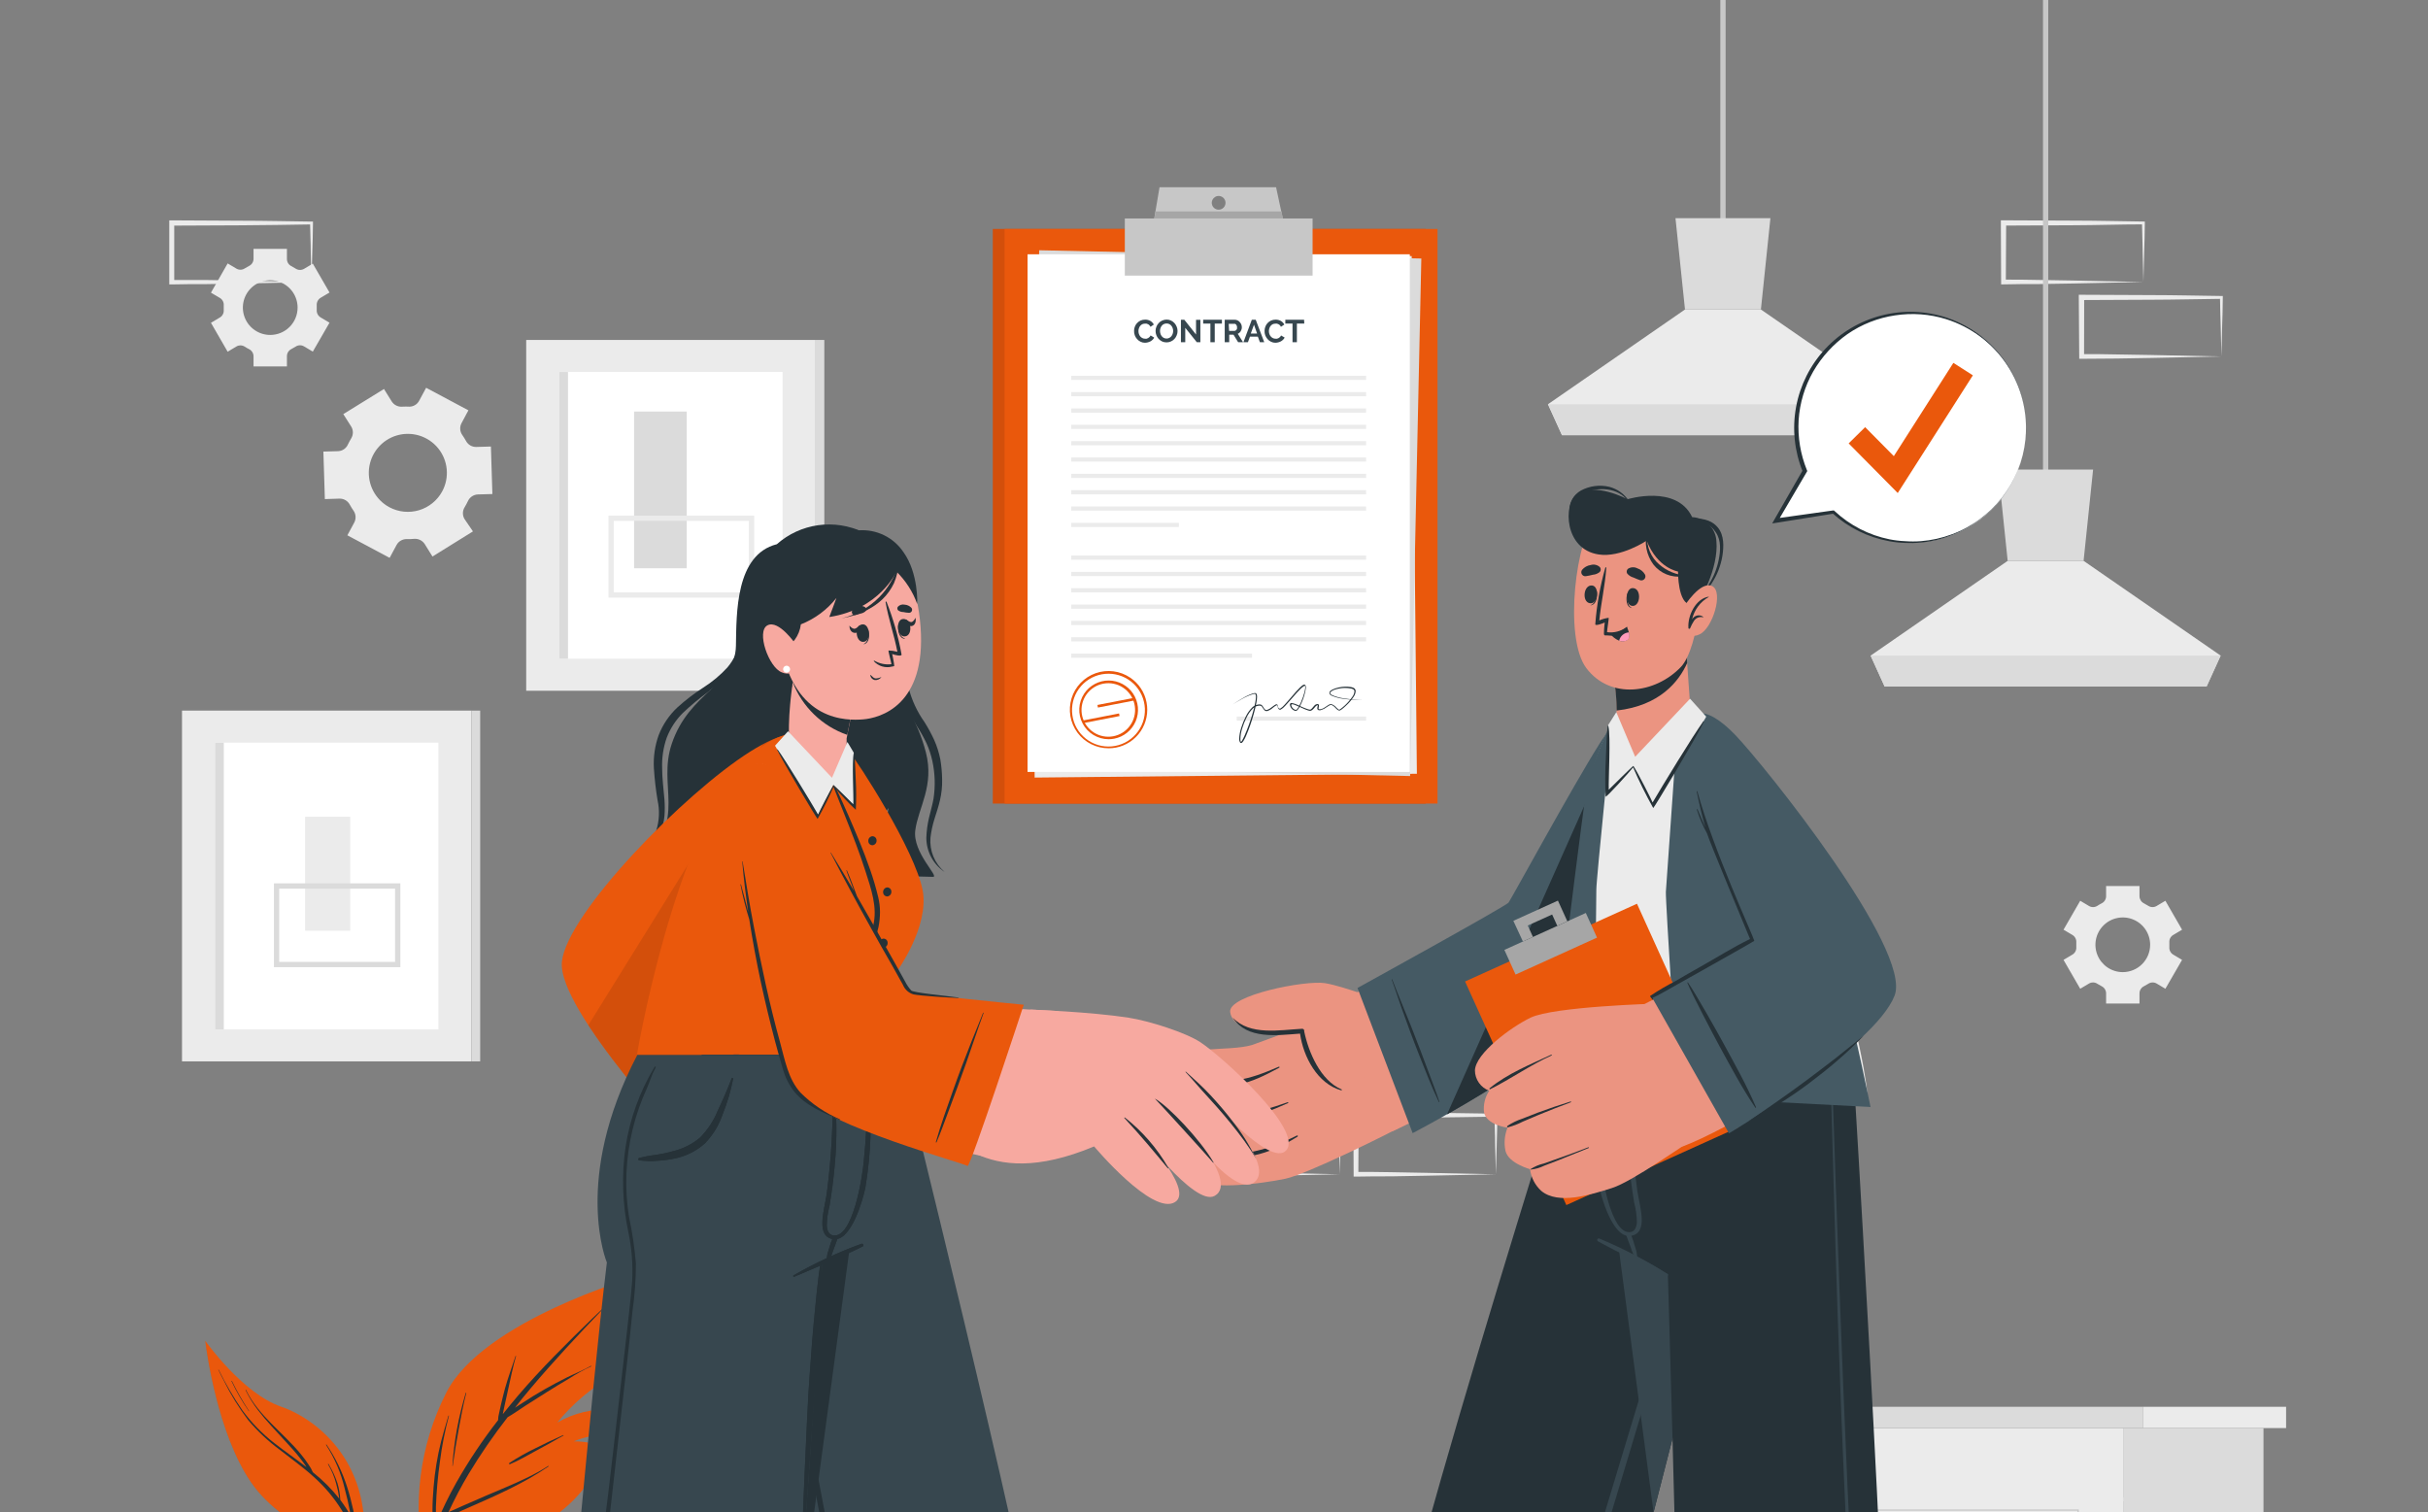 <svg width="411" height="256" viewBox="0 0 411 256" fill="none" xmlns="http://www.w3.org/2000/svg">
<rect x="0" y="0" width="411" height="256" fill="#808080" stroke="none"/>
<g clip-path="url(#clip0_210_1393)">
<path d="M364.194 263.841L352.451 264.092L346.495 264.19C344.51 264.235 342.507 264.19 340.513 264.244H340.119V263.841L340.065 253.816V253.369H340.513L352.353 253.422C356.297 253.422 360.25 253.521 364.194 253.565H364.408V253.816C364.408 255.513 364.337 257.202 364.292 258.873L364.194 263.841ZM364.194 263.841L364.068 258.793C364.024 257.131 363.97 255.487 363.952 253.842L364.194 254.093C360.25 254.137 356.297 254.236 352.353 254.236L340.513 254.289L340.96 253.842L340.906 263.841L340.513 263.448C342.462 263.448 344.412 263.448 346.361 263.493L352.246 263.6L364.194 263.841Z" fill="#EBEBEB"/>
<path d="M240.003 186.191L228.269 186.432L222.313 186.539C220.319 186.539 218.325 186.539 216.322 186.539H215.955V186.146L215.901 176.147V175.691H216.349L228.189 175.745C232.142 175.745 236.086 175.843 240.029 175.888H240.28V176.129C240.28 177.818 240.199 179.507 240.164 181.178L240.003 186.191ZM240.003 186.191L239.877 181.133C239.877 179.471 239.779 177.827 239.761 176.191L240.003 176.433C236.059 176.433 232.115 176.576 228.162 176.576L216.322 176.629L216.769 176.191L216.724 186.191L216.322 185.788C218.28 185.788 220.221 185.788 222.179 185.788L228.064 185.896L240.003 186.191Z" fill="#EBEBEB"/>
<path d="M226.794 198.799L215.061 199.04L209.105 199.147C207.111 199.147 205.107 199.147 203.113 199.192H202.72V198.799L202.666 188.8V188.344H203.113L214.954 188.398C218.906 188.398 222.85 188.496 226.794 188.541H227.044V188.782C227.044 190.471 226.964 192.16 226.919 193.831L226.794 198.799ZM226.794 198.799L226.669 193.741C226.669 192.079 226.571 190.435 226.553 188.8L226.794 189.041C222.85 189.086 218.906 189.184 214.954 189.184L203.113 189.238L203.56 188.8V198.799L203.158 198.397C205.107 198.397 207.057 198.397 209.015 198.441L214.9 198.549L226.794 198.799Z" fill="#EBEBEB"/>
<path d="M253.22 198.799L241.478 199.04L235.522 199.147C233.528 199.147 231.534 199.147 229.539 199.192H229.137V198.799L229.092 188.8V188.344H229.548L241.389 188.398C245.333 188.398 249.277 188.496 253.229 188.541H253.471V188.782C253.471 190.471 253.39 192.16 253.355 193.831L253.22 198.799ZM253.22 198.799L253.086 193.741C253.086 192.079 252.988 190.435 252.97 188.8L253.22 189.041C249.268 189.086 245.324 189.184 241.38 189.184L229.539 189.238L229.987 188.8L229.933 198.799L229.539 198.397C231.489 198.397 233.43 198.397 235.388 198.441L241.273 198.549L253.22 198.799Z" fill="#EBEBEB"/>
<path d="M362.825 47.741L351.083 47.991L345.127 48.089C343.142 48.089 341.139 48.089 339.144 48.143H338.742V47.741L338.697 37.742V37.295H339.144L350.985 37.349C354.929 37.349 358.873 37.456 362.825 37.501H363.067V37.742C363.067 39.44 362.995 41.129 362.951 42.791L362.825 47.741ZM362.825 47.741L362.7 42.692C362.7 41.021 362.593 39.377 362.584 37.742L362.825 37.983C358.873 37.983 354.929 38.126 350.985 38.135L339.144 38.189L339.592 37.742L339.538 47.741L339.144 47.339C341.094 47.339 343.044 47.339 344.993 47.392L350.878 47.491L362.825 47.741Z" fill="#EBEBEB"/>
<path d="M376.034 60.349L364.292 60.599L358.336 60.698C356.35 60.742 354.347 60.698 352.353 60.742H351.959V60.34L351.888 50.35V49.903H352.335L364.175 49.957C368.119 49.957 372.072 50.064 376.016 50.109H376.266V50.35C376.266 52.048 376.195 53.737 376.15 55.399L376.034 60.349ZM376.034 60.349L375.908 55.3C375.864 53.63 375.81 51.985 375.792 50.35L376.034 50.591C372.09 50.636 368.137 50.734 364.193 50.743L352.353 50.797L352.8 50.35L352.782 60.349L352.388 59.947C354.338 59.947 356.288 59.947 358.237 60.001L364.122 60.099L376.034 60.349Z" fill="#EBEBEB"/>
<path d="M52.728 47.75L40.995 48L35.03 48.098C33.045 48.098 31.042 48.098 29.047 48.152H28.654V47.75V37.751V37.304H29.047L40.888 37.367C44.832 37.367 48.784 37.465 52.728 37.51H52.979V37.751C52.979 39.449 52.907 41.138 52.862 42.808L52.728 47.75ZM52.728 47.75L52.603 42.701C52.603 41.03 52.505 39.386 52.487 37.751L52.728 37.992C48.784 38.046 44.832 38.135 40.888 38.144L29.047 38.198L29.494 37.751V47.75L29.047 47.401C30.997 47.401 32.946 47.401 34.905 47.401L40.789 47.5L52.728 47.75Z" fill="#EBEBEB"/>
<path d="M359.391 241.762H289.26V338.741H359.391V241.762Z" fill="#EBEBEB"/>
<path d="M362.789 238.16H285.862V241.762H362.789V238.16Z" fill="#DBDBDB"/>
<path d="M386.98 238.16H362.789V241.762H386.98V238.16Z" fill="#EBEBEB"/>
<path d="M383.153 241.762H359.391V338.741H383.153V241.762Z" fill="#DBDBDB"/>
<path d="M351.888 286.673H296.791V255.541H351.888V286.673ZM297.032 286.449H351.664V255.764H297.014L297.032 286.449Z" fill="#C7C7C7"/>
<path d="M138.071 57.552H89.072V116.939H138.071V57.552Z" fill="#EBEBEB"/>
<path d="M132.473 62.976H94.671V111.524H132.473V62.976Z" fill="white"/>
<path d="M96.147 62.976H94.671V111.524H96.147V62.976Z" fill="#DBDBDB"/>
<path d="M139.538 57.552H138.062V116.939H139.538V57.552Z" fill="#DBDBDB"/>
<path d="M116.25 69.669H107.334V96.199H116.25V69.669Z" fill="#DBDBDB"/>
<path d="M127.661 101.176H102.997V87.29H127.661V101.176ZM103.891 100.283H126.767V88.184H103.891V100.283Z" fill="#EBEBEB"/>
<path d="M79.808 120.299H30.809V179.685H79.808V120.299Z" fill="#EBEBEB"/>
<path d="M74.209 125.723H36.407V174.27H74.209V125.723Z" fill="white"/>
<path d="M37.883 125.723H36.407V174.27H37.883V125.723Z" fill="#DBDBDB"/>
<path d="M81.283 120.299H79.808V179.685H81.283V120.299Z" fill="#DBDBDB"/>
<path d="M59.283 138.268H51.646V157.56H59.283V138.268Z" fill="#EBEBEB"/>
<path d="M67.77 163.735H46.37V149.545H67.77V163.735ZM47.264 162.841H66.876V150.438H47.264V162.841Z" fill="#DBDBDB"/>
<path d="M78.645 87.889C78.458 87.587 78.359 87.239 78.359 86.884C78.359 86.529 78.458 86.181 78.645 85.879L78.94 85.36C79.039 85.189 79.128 85.013 79.209 84.833C79.355 84.51 79.588 84.234 79.881 84.036C80.175 83.837 80.518 83.723 80.872 83.707L83.349 83.636L83.099 75.594L80.622 75.665C80.267 75.675 79.917 75.585 79.61 75.407C79.304 75.229 79.053 74.968 78.887 74.655C78.69 74.307 78.484 73.967 78.252 73.637C78.046 73.348 77.926 73.007 77.904 72.654C77.882 72.3 77.959 71.947 78.126 71.635L79.289 69.464L72.135 65.648L70.963 67.82C70.806 68.128 70.566 68.386 70.271 68.568C69.976 68.749 69.637 68.846 69.291 68.847C68.892 68.825 68.492 68.825 68.093 68.847C67.741 68.876 67.388 68.808 67.073 68.651C66.757 68.493 66.491 68.252 66.304 67.954L64.998 65.854L58.112 70.107L59.454 72.216C59.636 72.516 59.732 72.861 59.732 73.212C59.732 73.564 59.636 73.908 59.454 74.209L59.158 74.727L58.89 75.254C58.745 75.579 58.511 75.857 58.215 76.056C57.92 76.255 57.574 76.367 57.218 76.38L54.741 76.451L54.991 84.493L57.468 84.413C57.822 84.405 58.172 84.496 58.478 84.674C58.784 84.852 59.035 85.111 59.203 85.423C59.396 85.777 59.608 86.12 59.838 86.45C60.042 86.74 60.162 87.079 60.186 87.432C60.21 87.785 60.136 88.138 59.972 88.452L58.801 90.623L65.955 94.439L67.127 92.267C67.298 91.948 67.558 91.683 67.875 91.506C68.192 91.329 68.553 91.246 68.915 91.267C69.315 91.274 69.715 91.259 70.114 91.222C70.465 91.195 70.817 91.263 71.132 91.421C71.447 91.578 71.713 91.819 71.902 92.116L73.208 94.216L80.058 89.962L78.645 87.889ZM65.91 85.87C64.758 85.251 63.816 84.305 63.202 83.152C62.588 81.998 62.331 80.688 62.462 79.388C62.594 78.088 63.108 76.856 63.941 75.849C64.773 74.841 65.886 74.103 67.139 73.727C68.391 73.352 69.727 73.356 70.977 73.74C72.227 74.123 73.335 74.868 74.161 75.881C74.987 76.894 75.494 78.129 75.617 79.43C75.74 80.731 75.475 82.039 74.853 83.189C74.02 84.726 72.612 85.871 70.936 86.374C69.26 86.876 67.453 86.695 65.91 85.87Z" fill="#EBEBEB"/>
<path d="M54.276 53.737C54.062 53.61 53.888 53.427 53.771 53.208C53.654 52.989 53.6 52.742 53.614 52.495C53.614 52.352 53.614 52.218 53.614 52.075C53.614 51.932 53.614 51.798 53.614 51.655C53.602 51.407 53.657 51.161 53.774 50.943C53.89 50.724 54.064 50.541 54.276 50.413L55.778 49.519L52.952 44.631L51.45 45.525C51.232 45.646 50.985 45.706 50.736 45.696C50.486 45.687 50.245 45.609 50.037 45.471C49.803 45.317 49.562 45.177 49.312 45.051C49.085 44.938 48.895 44.763 48.764 44.546C48.632 44.33 48.565 44.08 48.57 43.827V42.129H42.918V43.827C42.915 44.074 42.844 44.316 42.713 44.525C42.582 44.735 42.397 44.904 42.176 45.016C41.925 45.141 41.684 45.283 41.442 45.435C41.236 45.573 40.996 45.651 40.748 45.661C40.5 45.67 40.255 45.611 40.038 45.489L38.536 44.596L35.71 49.546L37.221 50.439C37.435 50.565 37.609 50.748 37.725 50.968C37.84 51.187 37.892 51.434 37.874 51.681C37.874 51.816 37.874 51.959 37.874 52.093C37.874 52.227 37.874 52.37 37.874 52.513C37.89 52.761 37.836 53.008 37.719 53.227C37.603 53.447 37.427 53.629 37.212 53.755L35.71 54.648L38.536 59.545L40.029 58.651C40.246 58.527 40.493 58.465 40.742 58.473C40.992 58.48 41.234 58.558 41.442 58.696C41.678 58.852 41.922 58.992 42.176 59.116C42.397 59.229 42.583 59.4 42.714 59.611C42.845 59.822 42.916 60.065 42.918 60.313V62.038H48.57V60.295C48.57 60.047 48.64 59.803 48.771 59.592C48.902 59.38 49.089 59.209 49.312 59.098C49.564 58.972 49.809 58.832 50.045 58.678C50.252 58.54 50.493 58.462 50.741 58.454C50.989 58.446 51.235 58.508 51.45 58.633L52.952 59.527L55.778 54.63L54.276 53.737ZM45.744 56.703C44.828 56.703 43.932 56.432 43.17 55.923C42.408 55.415 41.815 54.692 41.464 53.846C41.114 53 41.022 52.069 41.2 51.172C41.379 50.274 41.821 49.449 42.468 48.802C43.116 48.154 43.942 47.714 44.84 47.535C45.739 47.356 46.67 47.448 47.517 47.798C48.363 48.149 49.087 48.742 49.596 49.503C50.105 50.264 50.376 51.159 50.376 52.075C50.376 52.682 50.257 53.284 50.024 53.846C49.791 54.408 49.45 54.918 49.02 55.348C48.589 55.778 48.079 56.118 47.517 56.351C46.955 56.584 46.352 56.703 45.744 56.703Z" fill="#EBEBEB"/>
<path d="M367.868 161.608C367.655 161.479 367.482 161.295 367.367 161.074C367.251 160.853 367.199 160.605 367.215 160.357C367.215 160.223 367.215 160.08 367.215 159.946C367.215 159.812 367.215 159.66 367.215 159.526C367.198 159.279 367.25 159.032 367.365 158.812C367.48 158.593 367.655 158.41 367.868 158.284L369.371 157.39L366.545 152.494L365.042 153.387C364.828 153.512 364.582 153.574 364.334 153.566C364.086 153.559 363.845 153.481 363.638 153.343C363.397 153.191 363.155 153.048 362.905 152.923C362.684 152.81 362.497 152.639 362.366 152.428C362.236 152.216 362.165 151.974 362.163 151.725V150.001H356.511V151.725C356.51 151.974 356.441 152.218 356.31 152.429C356.179 152.641 355.991 152.812 355.768 152.923C355.519 153.049 355.277 153.189 355.044 153.343C354.836 153.481 354.594 153.558 354.344 153.566C354.094 153.574 353.847 153.512 353.631 153.387L352.129 152.494L349.303 157.39L350.814 158.284C351.026 158.411 351.2 158.595 351.315 158.814C351.43 159.033 351.483 159.279 351.467 159.526C351.467 159.669 351.467 159.803 351.467 159.946C351.467 160.089 351.467 160.223 351.467 160.357C351.483 160.606 351.43 160.855 351.313 161.076C351.196 161.297 351.021 161.481 350.805 161.608L349.303 162.502L352.129 167.39L353.631 166.496C353.847 166.372 354.093 166.312 354.341 166.321C354.589 166.331 354.83 166.41 355.035 166.55C355.268 166.701 355.518 166.836 355.768 166.97C355.99 167.08 356.176 167.249 356.307 167.459C356.438 167.669 356.509 167.911 356.511 168.158V169.892H362.163V168.158C362.166 167.911 362.236 167.67 362.367 167.46C362.498 167.25 362.684 167.081 362.905 166.97C363.156 166.842 363.401 166.702 363.638 166.55C363.845 166.41 364.087 166.331 364.337 166.322C364.587 166.312 364.834 166.373 365.051 166.496L366.545 167.39L369.371 162.502L367.868 161.608ZM359.337 164.575C358.421 164.575 357.525 164.303 356.763 163.795C356.001 163.286 355.408 162.563 355.057 161.717C354.706 160.872 354.615 159.941 354.793 159.043C354.972 158.145 355.413 157.32 356.061 156.673C356.709 156.026 357.534 155.585 358.433 155.406C359.332 155.228 360.263 155.319 361.109 155.67C361.956 156.02 362.679 156.613 363.188 157.375C363.697 158.136 363.969 159.031 363.969 159.946C363.967 161.173 363.478 162.349 362.61 163.216C361.742 164.084 360.565 164.572 359.337 164.575Z" fill="#EBEBEB"/>
<path d="M292.104 -8H291.209V39.904H292.104V-8Z" fill="#C7C7C7"/>
<path d="M321.285 68.436L318.897 73.672H264.408L262.029 68.436L285.227 52.396H298.078L321.285 68.436Z" fill="#EBEBEB"/>
<path d="M299.688 36.938L298.078 52.396H285.227L283.617 36.938H299.688Z" fill="#DBDBDB"/>
<path d="M321.276 68.445L318.897 73.672H264.408L262.029 68.445H321.276Z" fill="#DBDBDB"/>
<path d="M346.719 -8H345.825V82.456H346.719V-8Z" fill="#C7C7C7"/>
<path d="M375.9 110.988L373.521 116.224H319.023L316.653 110.988L339.851 94.948H352.702L375.9 110.988Z" fill="#EBEBEB"/>
<path d="M354.311 79.489L352.701 94.948H339.85L338.241 79.489H354.311Z" fill="#DBDBDB"/>
<path d="M375.9 110.997L373.512 116.224H319.022L316.644 110.997H375.9Z" fill="#DBDBDB"/>
<path d="M107.432 216.206C104.844 219.568 103.388 223.663 103.274 227.903C103.22 229.162 103.426 230.914 103.569 232.987C100.035 235.012 96.904 237.669 94.331 240.824C97.148 239.204 100.377 238.44 103.622 238.625C103.554 240.04 103.375 241.447 103.086 242.834C101.037 242.836 99.008 243.237 97.112 244.014C98.956 243.994 100.783 244.36 102.478 245.086C99.974 253.065 92.506 261.259 71.911 264.744C69.71 254.95 70.997 244.696 75.55 235.748C81.748 223.613 107.432 216.206 107.432 216.206Z" fill="#EA580C"/>
<path d="M64.819 298.852C65.177 295.447 65.633 292.043 66.152 288.656C67.198 281.874 68.586 275.149 70.31 268.506C71.115 265.39 72.11 262.325 73.288 259.329C73.226 258.781 73.199 258.228 73.208 257.676C73.208 257.015 73.208 256.363 73.208 255.701C73.208 254.379 73.288 253.065 73.395 251.752C73.604 249.148 74.029 246.565 74.665 244.031C75.041 242.566 75.479 241.127 75.909 239.671C75.909 239.617 76.016 239.671 75.998 239.671C75.317 242.201 74.809 244.774 74.478 247.373C74.11 249.936 73.88 252.516 73.789 255.103C73.789 255.809 73.789 256.515 73.789 257.221C73.789 257.524 73.789 257.828 73.789 258.114C74.799 255.663 75.958 253.276 77.259 250.966C79.35 247.283 81.708 243.759 84.315 240.421C84.319 240.032 84.373 239.644 84.476 239.269C84.574 238.813 84.672 238.375 84.78 237.893C84.995 236.954 85.227 236.016 85.477 235.087C85.996 233.228 86.667 231.423 87.266 229.582C87.266 229.571 87.271 229.559 87.279 229.551C87.287 229.542 87.299 229.538 87.311 229.538C87.323 229.538 87.334 229.542 87.342 229.551C87.351 229.559 87.355 229.571 87.355 229.582C86.81 231.37 86.461 233.291 86.032 235.149C85.826 236.043 85.621 236.936 85.424 237.902C85.316 238.366 85.218 238.795 85.129 239.287C85.124 239.319 85.124 239.352 85.129 239.385C85.957 238.342 86.807 237.309 87.677 236.284C91.612 231.673 95.923 227.42 100.269 223.202C100.797 222.684 101.342 222.175 101.888 221.665L101.95 221.728C97.801 226.053 93.723 230.431 89.85 235.006C88.926 236.097 88.032 237.199 87.168 238.313L88.572 237.419C89.77 236.633 90.986 235.873 92.229 235.176C93.472 234.479 94.742 233.791 96.03 233.157C97.318 232.522 98.758 231.968 100.037 231.227C100.09 231.227 100.135 231.289 100.081 231.307C98.781 231.911 97.526 232.607 96.325 233.389C95.064 234.131 93.812 234.881 92.587 235.659C91.362 236.436 90.155 237.187 88.956 237.964C87.955 238.616 86.962 239.331 85.925 239.93C83.535 242.995 81.332 246.2 79.325 249.527C78.076 251.622 76.939 253.782 75.917 255.996C76.159 255.88 76.409 255.782 76.651 255.675L78.538 254.835L82.186 253.244C84.494 252.243 86.837 251.323 89.108 250.215C90.384 249.616 91.618 248.932 92.802 248.169C92.855 248.169 92.9 248.213 92.855 248.249C88.625 251.162 83.912 253.208 79.217 255.273L77.187 256.166C76.633 256.407 76.078 256.684 75.506 256.899C74.116 259.992 72.95 263.182 72.018 266.442C70.175 272.994 68.683 279.64 67.547 286.351C66.25 293.133 65.445 299.862 64.819 306.662C64.748 307.511 64.667 308.351 64.569 309.199C64.569 309.271 64.54 309.339 64.49 309.389C64.44 309.439 64.372 309.467 64.3 309.467C64.229 309.467 64.161 309.439 64.111 309.389C64.061 309.339 64.032 309.271 64.032 309.199C64.077 305.741 64.435 302.283 64.819 298.852Z" fill="#263238"/>
<path d="M77.339 242.003C77.714 239.912 78.233 237.866 78.832 235.819C78.832 235.757 78.939 235.819 78.931 235.819C78.403 237.83 78.036 239.876 77.652 241.923C77.267 243.969 76.927 246.087 76.632 248.178H76.579C76.713 246.106 76.966 244.045 77.339 242.003Z" fill="#263238"/>
<path d="M86.211 247.678C87.642 246.738 89.136 245.896 90.682 245.158C91.433 244.773 92.193 244.407 92.954 244.041C93.714 243.674 94.545 243.344 95.323 242.951C95.386 242.951 95.431 243.004 95.377 243.031C94.617 243.415 93.901 243.871 93.168 244.273C92.435 244.675 91.639 245.113 90.879 245.524C89.367 246.328 87.892 247.231 86.309 247.883C86.283 247.89 86.255 247.887 86.231 247.876C86.207 247.864 86.187 247.845 86.175 247.821C86.164 247.796 86.161 247.769 86.167 247.743C86.174 247.717 86.189 247.694 86.211 247.678Z" fill="#263238"/>
<path opacity="0.1" d="M61.439 262.752C61.439 262.752 48.409 259.624 42.462 250.894C36.747 242.548 34.905 228.331 34.753 227.08C34.994 228.233 37.677 240.654 46.549 246.444C53.301 250.876 59.865 254.522 61.439 262.752Z" fill="#263238"/>
<path d="M49.41 240.243C51.731 242.369 53.397 245.112 54.213 248.151C53.254 245.188 51.598 242.497 49.384 240.305C49.303 240.27 49.366 240.198 49.41 240.243Z" fill="#263238"/>
<path d="M61.438 262.752C61.438 262.752 48.408 259.624 42.461 250.894C36.747 242.548 34.904 228.331 34.752 227.08C34.751 227.054 34.751 227.027 34.752 227C34.752 227 41.013 235.873 47.568 238.134C54.123 240.395 63.316 248.231 61.438 262.752Z" fill="#EA580C"/>
<path d="M37.015 231.888C38.185 234.28 39.53 236.583 41.04 238.777C42.564 240.852 44.37 242.705 46.405 244.282C48.194 245.685 50.045 246.962 51.834 248.338V248.276C51.494 247.775 51.136 247.293 50.761 246.819C50.018 245.863 49.205 244.961 48.382 244.076C46.763 242.289 45.109 240.6 43.66 238.715C42.852 237.661 42.151 236.529 41.567 235.337C41.567 235.283 41.63 235.248 41.657 235.337C43.776 239.742 47.997 242.557 51.002 246.274C51.435 246.799 51.838 247.348 52.209 247.918C52.508 248.33 52.76 248.774 52.961 249.241C54.616 250.555 56.117 252.054 57.432 253.709C57.319 252.854 57.143 252.009 56.904 251.18C56.605 250.024 56.141 248.916 55.527 247.892C55.52 247.881 55.517 247.868 55.52 247.855C55.523 247.843 55.53 247.832 55.541 247.825C55.551 247.818 55.564 247.815 55.577 247.817C55.59 247.82 55.6 247.827 55.608 247.838C56.238 248.866 56.748 249.964 57.128 251.108C57.401 252.024 57.56 252.969 57.602 253.923C58.257 254.795 58.855 255.708 59.391 256.658C59.337 256.381 59.292 256.104 59.23 255.827C58.97 254.522 58.684 253.235 58.335 251.948C57.718 249.344 56.656 246.865 55.196 244.621C55.193 244.616 55.19 244.61 55.189 244.604C55.188 244.598 55.188 244.591 55.189 244.585C55.19 244.579 55.193 244.573 55.196 244.567C55.2 244.562 55.204 244.558 55.21 244.554C55.215 244.551 55.221 244.548 55.227 244.547C55.233 244.546 55.24 244.546 55.246 244.547C55.252 244.548 55.258 244.551 55.263 244.554C55.269 244.558 55.273 244.562 55.277 244.568C56.773 246.771 57.945 249.179 58.756 251.716C59.167 252.994 59.498 254.29 59.793 255.603C59.936 256.238 60.061 256.881 60.186 257.524C60.249 257.864 60.321 258.203 60.374 258.543C61.669 261.378 62.676 264.336 63.379 267.371C64.662 272.792 65.592 278.29 66.16 283.831C66.834 289.632 67.132 295.47 67.055 301.309C67.055 302.042 67.001 302.775 66.965 303.507C66.965 303.695 66.67 303.722 66.661 303.507C66.536 300.612 66.455 297.726 66.285 294.84C66.116 291.954 65.865 289.067 65.552 286.19C64.967 280.534 64.071 274.914 62.869 269.355C61.814 264.601 60.437 259.803 57.834 255.639C56.542 253.564 54.961 251.684 53.139 250.054C51.351 248.41 49.312 246.98 47.389 245.461C45.408 243.992 43.604 242.298 42.014 240.412C40.421 238.309 39.032 236.059 37.865 233.693C37.561 233.103 37.248 232.513 36.971 231.906C36.908 231.888 36.988 231.834 37.015 231.888Z" fill="#263238"/>
<path d="M39.26 233.8C40.117 235.553 41.087 237.249 42.166 238.875C42.166 238.875 42.166 238.947 42.104 238.875C40.987 237.265 40.006 235.564 39.17 233.791C39.144 233.773 39.233 233.746 39.26 233.8Z" fill="#263238"/>
<path d="M241.344 38.761H168.056V136.035H241.344V38.761Z" fill="#EA580C"/>
<g opacity="0.1">
<path d="M241.344 38.761H168.056V136.035H241.344V38.761Z" fill="black"/>
</g>
<path d="M243.338 38.761H170.051V136.035H243.338V38.761Z" fill="#EA580C"/>
<path d="M238.966 43.358L174.264 44.005L175.141 131.637L239.843 130.991L238.966 43.358Z" fill="#EBEBEB"/>
<path d="M175.908 42.367L174.01 129.979L238.697 131.378L240.595 43.766L175.908 42.367Z" fill="#DBDBDB"/>
<path d="M238.643 43.05H173.94V130.682H238.643V43.05Z" fill="white"/>
<path d="M231.247 63.611H181.336V64.317H231.247V63.611Z" fill="#EBEBEB"/>
<path d="M231.247 66.381H181.336V67.087H231.247V66.381Z" fill="#EBEBEB"/>
<path d="M231.247 69.151H181.336V69.857H231.247V69.151Z" fill="#EBEBEB"/>
<path d="M231.247 71.912H181.336V72.618H231.247V71.912Z" fill="#EBEBEB"/>
<path d="M231.247 74.682H181.336V75.388H231.247V74.682Z" fill="#EBEBEB"/>
<path d="M231.247 77.444H181.336V78.149H231.247V77.444Z" fill="#EBEBEB"/>
<path d="M231.247 80.213H181.336V80.919H231.247V80.213Z" fill="#EBEBEB"/>
<path d="M231.247 82.984H181.336V83.689H231.247V82.984Z" fill="#EBEBEB"/>
<path d="M231.247 85.745H181.336V86.451H231.247V85.745Z" fill="#EBEBEB"/>
<path d="M199.553 88.515H181.336V89.221H199.553V88.515Z" fill="#EBEBEB"/>
<path d="M231.247 94.046H181.336V94.752H231.247V94.046Z" fill="#EBEBEB"/>
<path d="M231.247 96.816H181.336V97.522H231.247V96.816Z" fill="#EBEBEB"/>
<path d="M231.247 99.577H181.336V100.283H231.247V99.577Z" fill="#EBEBEB"/>
<path d="M231.247 102.347H181.336V103.053H231.247V102.347Z" fill="#EBEBEB"/>
<path d="M231.247 105.108H181.336V105.814H231.247V105.108Z" fill="#EBEBEB"/>
<path d="M231.247 107.878H181.336V108.584H231.247V107.878Z" fill="#EBEBEB"/>
<path d="M211.939 110.649H181.336V111.354H211.939V110.649Z" fill="#EBEBEB"/>
<path d="M231.247 121.3H209.346V122.006H231.247V121.3Z" fill="#EBEBEB"/>
<path d="M191.97 56.007C191.967 55.772 192.009 55.538 192.095 55.319C192.175 55.094 192.3 54.887 192.461 54.711C192.629 54.529 192.829 54.381 193.052 54.273C193.302 54.163 193.574 54.108 193.848 54.112C194.16 54.104 194.47 54.181 194.742 54.336C194.987 54.48 195.185 54.691 195.314 54.943L194.751 55.328C194.703 55.229 194.64 55.138 194.563 55.06C194.499 54.99 194.424 54.932 194.339 54.89C194.258 54.846 194.171 54.812 194.08 54.791C193.991 54.783 193.901 54.783 193.812 54.791C193.645 54.788 193.479 54.825 193.329 54.899C193.198 54.975 193.083 55.075 192.989 55.194C192.893 55.315 192.823 55.455 192.783 55.605C192.734 55.748 192.71 55.9 192.712 56.051C192.712 56.218 192.739 56.385 192.792 56.543C192.843 56.691 192.919 56.83 193.016 56.954C193.115 57.07 193.236 57.164 193.374 57.231C193.514 57.304 193.671 57.341 193.83 57.338H194.098C194.19 57.316 194.277 57.28 194.357 57.231C194.537 57.131 194.681 56.978 194.769 56.793L195.368 57.142C195.312 57.285 195.223 57.414 195.109 57.517C194.995 57.624 194.869 57.717 194.733 57.794C194.588 57.869 194.435 57.926 194.277 57.964C194.122 58.001 193.963 58.022 193.803 58.026C193.545 58.028 193.29 57.966 193.061 57.847C192.838 57.74 192.64 57.588 192.479 57.401C192.311 57.219 192.18 57.007 192.095 56.775C192.003 56.53 191.96 56.269 191.97 56.007Z" fill="#37474F"/>
<path d="M197.47 57.963C197.207 57.966 196.948 57.911 196.709 57.803C196.49 57.691 196.29 57.543 196.119 57.365C195.793 56.998 195.612 56.524 195.609 56.033C195.608 55.782 195.656 55.533 195.753 55.301C195.845 55.073 195.978 54.864 196.146 54.684C196.311 54.504 196.512 54.361 196.736 54.264C196.972 54.157 197.228 54.102 197.487 54.103C197.748 54.099 198.005 54.157 198.239 54.273C198.459 54.38 198.657 54.528 198.82 54.711C198.98 54.896 199.107 55.108 199.196 55.336C199.284 55.561 199.329 55.801 199.33 56.042C199.333 56.291 199.284 56.537 199.187 56.766C199.101 56.995 198.97 57.205 198.802 57.383C198.636 57.561 198.435 57.704 198.212 57.803C197.98 57.911 197.726 57.966 197.47 57.963ZM196.361 56.033C196.361 56.195 196.388 56.355 196.441 56.507C196.482 56.658 196.555 56.798 196.656 56.918C196.749 57.038 196.868 57.136 197.005 57.204C197.149 57.277 197.308 57.314 197.47 57.311C197.635 57.317 197.799 57.277 197.944 57.195C198.08 57.127 198.199 57.03 198.292 56.909C198.39 56.787 198.463 56.648 198.507 56.498C198.56 56.349 198.588 56.192 198.587 56.033C198.588 55.872 198.56 55.712 198.507 55.56C198.46 55.41 198.384 55.27 198.283 55.149C198.19 55.028 198.071 54.93 197.935 54.863C197.789 54.796 197.63 54.762 197.47 54.764C197.305 54.762 197.143 54.799 196.996 54.872C196.859 54.939 196.74 55.037 196.647 55.158C196.454 55.415 196.353 55.73 196.361 56.051V56.033Z" fill="#37474F"/>
<path d="M200.635 55.497V57.937H199.902V54.13H200.474L202.46 56.632V54.139H203.193V57.937H202.594L200.635 55.497Z" fill="#37474F"/>
<path d="M206.841 54.782H205.625V57.937H204.892V54.782H203.667V54.13H206.841V54.782Z" fill="#37474F"/>
<path d="M207.315 57.937V54.13H208.997C209.164 54.127 209.329 54.164 209.48 54.237C209.628 54.307 209.759 54.407 209.864 54.532C209.974 54.65 210.062 54.786 210.124 54.934C210.18 55.083 210.21 55.24 210.213 55.399C210.214 55.636 210.149 55.868 210.025 56.069C209.911 56.266 209.735 56.42 209.524 56.507L210.419 57.937H209.587L208.8 56.659H208.076V57.937H207.315ZM208.058 56.016H208.952C209.021 56.016 209.089 55.997 209.149 55.962C209.21 55.93 209.262 55.884 209.301 55.828C209.344 55.771 209.377 55.708 209.399 55.64C209.412 55.56 209.412 55.479 209.399 55.399C209.403 55.313 209.388 55.228 209.354 55.149C209.329 55.078 209.293 55.011 209.247 54.952C209.199 54.9 209.141 54.858 209.077 54.827C209.016 54.811 208.951 54.811 208.889 54.827H207.995L208.058 56.016Z" fill="#37474F"/>
<path d="M211.903 54.13H212.565L214.005 57.937H213.272L212.923 56.989H211.59L211.242 57.937H210.481L211.903 54.13ZM212.798 56.471L212.27 54.97L211.725 56.471H212.798Z" fill="#37474F"/>
<path d="M214.058 56.007C214.06 55.772 214.102 55.539 214.184 55.319C214.264 55.094 214.389 54.887 214.55 54.711C214.718 54.529 214.918 54.381 215.14 54.273C215.391 54.163 215.663 54.108 215.936 54.112C216.249 54.108 216.557 54.184 216.831 54.336C217.073 54.482 217.271 54.693 217.403 54.943L216.831 55.328C216.786 55.229 216.726 55.139 216.652 55.06C216.585 54.99 216.506 54.932 216.419 54.89C216.338 54.844 216.251 54.811 216.16 54.791H215.901C215.73 54.788 215.562 54.825 215.409 54.899C215.278 54.975 215.163 55.075 215.069 55.194C214.976 55.317 214.906 55.456 214.863 55.605C214.818 55.749 214.794 55.9 214.792 56.051C214.791 56.218 214.819 56.385 214.872 56.543C214.923 56.693 215.002 56.833 215.105 56.954C215.202 57.068 215.32 57.162 215.453 57.231C215.594 57.304 215.751 57.341 215.91 57.338H216.178C216.272 57.314 216.362 57.278 216.446 57.231C216.531 57.182 216.61 57.122 216.679 57.052C216.75 56.976 216.807 56.889 216.849 56.793L217.457 57.142C217.394 57.284 217.303 57.412 217.188 57.517C217.077 57.626 216.95 57.719 216.813 57.794C216.668 57.869 216.515 57.926 216.357 57.964C216.202 58.002 216.043 58.023 215.883 58.026C215.624 58.028 215.37 57.966 215.14 57.847C214.918 57.74 214.72 57.588 214.559 57.401C214.397 57.215 214.267 57.004 214.175 56.775C214.086 56.529 214.046 56.268 214.058 56.007Z" fill="#37474F"/>
<path d="M220.784 54.782H219.532V57.937H218.79V54.782H217.574V54.13H220.748L220.784 54.782Z" fill="#37474F"/>
<path d="M208.675 119.254C209.22 118.878 209.784 118.53 210.356 118.199C210.918 117.855 211.518 117.579 212.145 117.377C212.227 117.358 212.311 117.343 212.395 117.332C212.445 117.319 212.498 117.32 212.547 117.336C212.596 117.352 212.64 117.382 212.672 117.422C212.757 117.581 212.797 117.76 212.789 117.94C212.78 118.273 212.744 118.605 212.681 118.932C212.565 119.584 212.404 120.228 212.225 120.871C211.872 122.147 211.432 123.398 210.91 124.615C210.777 124.925 210.619 125.224 210.437 125.509C210.385 125.584 210.325 125.653 210.258 125.714C210.212 125.759 210.151 125.784 210.088 125.786C210.066 125.789 210.044 125.787 210.024 125.779C210.003 125.771 209.985 125.758 209.971 125.741L209.909 125.687C209.816 125.524 209.767 125.339 209.766 125.151C209.782 124.482 209.9 123.819 210.115 123.185C210.311 122.548 210.562 121.929 210.866 121.336C211.15 120.727 211.544 120.176 212.028 119.709C212.281 119.487 212.591 119.338 212.923 119.28C213.093 119.24 213.271 119.24 213.441 119.28C213.601 119.362 213.73 119.494 213.808 119.656C213.885 119.8 213.978 119.935 214.085 120.058C214.132 120.114 214.194 120.156 214.263 120.179C214.333 120.203 214.407 120.207 214.479 120.192C214.783 120.08 215.065 119.913 215.31 119.7L215.713 119.405C215.781 119.356 215.853 119.311 215.927 119.271C215.968 119.243 216.017 119.228 216.066 119.228C216.116 119.228 216.164 119.243 216.205 119.271C216.33 119.432 216.303 119.602 216.366 119.745C216.383 119.819 216.428 119.883 216.491 119.925C216.554 119.966 216.631 119.982 216.706 119.968C216.979 119.797 217.224 119.583 217.43 119.334C217.653 119.093 217.868 118.843 218.092 118.592C218.521 118.092 218.941 117.592 219.388 117.091C219.612 116.85 219.836 116.609 220.068 116.376C220.19 116.259 220.318 116.148 220.453 116.046C220.522 115.993 220.597 115.948 220.676 115.912C220.723 115.902 220.772 115.902 220.819 115.912C220.85 115.911 220.881 115.919 220.908 115.935C220.935 115.951 220.957 115.974 220.971 116.001C221.05 116.162 221.075 116.343 221.043 116.519C221.026 116.687 220.999 116.854 220.962 117.02C220.891 117.35 220.801 117.663 220.703 117.985C220.499 118.62 220.233 119.234 219.907 119.816C219.822 119.967 219.716 120.105 219.594 120.228C219.558 120.267 219.513 120.297 219.464 120.317C219.414 120.337 219.361 120.346 219.308 120.344C219.215 120.334 219.125 120.31 219.04 120.272C218.877 120.193 218.733 120.079 218.619 119.939C218.504 119.798 218.422 119.635 218.378 119.459C218.339 119.362 218.339 119.253 218.378 119.155C218.405 119.101 218.449 119.058 218.503 119.03C218.559 119.014 218.617 119.014 218.673 119.03C218.847 119.048 219.018 119.087 219.183 119.146C219.505 119.262 219.809 119.397 220.077 119.531C220.345 119.665 220.676 119.799 220.971 119.915C221.119 119.98 221.271 120.034 221.427 120.076L221.651 120.129C221.71 120.142 221.771 120.142 221.83 120.129C222.08 120.004 222.25 119.691 222.492 119.45C222.622 119.302 222.805 119.21 223.001 119.191C223.075 119.185 223.149 119.208 223.207 119.254C223.254 119.311 223.276 119.385 223.27 119.459C223.266 119.55 223.251 119.64 223.225 119.727C223.225 119.879 223.162 120.067 223.225 120.067C223.288 120.067 223.466 120.067 223.609 120.067C223.913 119.977 224.195 119.828 224.441 119.629C224.576 119.529 224.717 119.437 224.861 119.352C225.022 119.237 225.221 119.189 225.416 119.218C225.746 119.346 226.036 119.558 226.257 119.834C226.367 119.945 226.487 120.047 226.614 120.138C226.634 120.147 226.655 120.151 226.677 120.151C226.698 120.151 226.72 120.147 226.74 120.138L226.927 120.022C227.187 119.834 227.437 119.611 227.679 119.397C228.154 118.952 228.58 118.458 228.948 117.922C229.141 117.662 229.253 117.352 229.27 117.029C229.27 116.734 228.966 116.6 228.653 116.555C228.012 116.434 227.354 116.434 226.713 116.555C226.392 116.61 226.077 116.697 225.774 116.814C225.627 116.874 225.489 116.952 225.362 117.046C225.237 117.136 225.13 117.261 225.166 117.377C225.228 117.51 225.34 117.613 225.479 117.663C225.622 117.734 225.783 117.788 225.935 117.851C226.239 117.958 226.552 118.047 226.874 118.128C228.171 118.37 229.488 118.495 230.809 118.503C229.482 118.537 228.155 118.442 226.847 118.217C226.523 118.145 226.204 118.056 225.89 117.949C225.738 117.886 225.577 117.842 225.425 117.77C225.337 117.737 225.258 117.687 225.19 117.622C225.122 117.558 225.068 117.481 225.031 117.395C225.02 117.3 225.037 117.203 225.08 117.118C225.123 117.032 225.19 116.961 225.273 116.912C225.41 116.809 225.56 116.724 225.72 116.662C226.032 116.533 226.355 116.434 226.686 116.367C227.345 116.229 228.024 116.211 228.689 116.314C228.864 116.342 229.034 116.399 229.19 116.483C229.274 116.536 229.344 116.608 229.394 116.694C229.444 116.779 229.472 116.876 229.476 116.975C229.463 117.329 229.344 117.671 229.136 117.958C228.768 118.518 228.329 119.028 227.831 119.477C227.591 119.713 227.334 119.931 227.061 120.129C226.988 120.183 226.91 120.231 226.829 120.272C226.772 120.29 226.712 120.295 226.653 120.285C226.594 120.276 226.538 120.253 226.489 120.219C226.344 120.122 226.212 120.008 226.096 119.879C225.899 119.644 225.652 119.457 225.371 119.334C225.121 119.334 224.844 119.522 224.575 119.709C224.31 119.922 224.007 120.083 223.681 120.183C223.589 120.222 223.49 120.243 223.39 120.243C223.29 120.243 223.192 120.222 223.1 120.183C223.054 120.142 223.019 120.091 222.998 120.033C222.978 119.975 222.973 119.913 222.983 119.852C222.995 119.762 223.013 119.672 223.037 119.584C223.06 119.514 223.075 119.443 223.082 119.37C222.946 119.393 222.821 119.459 222.724 119.557C222.501 119.772 222.349 120.085 222 120.272C221.909 120.32 221.807 120.342 221.705 120.335C221.613 120.324 221.523 120.303 221.436 120.272C221.275 120.225 221.117 120.168 220.962 120.102L220.068 119.709C219.764 119.575 219.469 119.441 219.174 119.325C219.03 119.27 218.88 119.234 218.727 119.218C218.619 119.218 218.557 119.298 218.584 119.441C218.622 119.587 218.691 119.724 218.787 119.841C218.882 119.958 219.002 120.053 219.138 120.12C219.203 120.15 219.273 120.172 219.344 120.183C219.388 120.183 219.433 120.183 219.496 120.111C219.605 120.001 219.701 119.878 219.782 119.745C220.106 119.177 220.373 118.579 220.578 117.958C220.676 117.654 220.775 117.332 220.846 117.064C220.886 116.906 220.913 116.745 220.927 116.582C220.969 116.439 220.969 116.287 220.927 116.144C220.882 116.055 220.694 116.144 220.578 116.251C220.447 116.348 220.321 116.452 220.202 116.564C219.97 116.787 219.746 117.029 219.523 117.27C219.075 117.761 218.628 118.262 218.208 118.762L217.546 119.495C217.328 119.751 217.068 119.969 216.777 120.138C216.686 120.155 216.592 120.139 216.513 120.091C216.434 120.043 216.375 119.967 216.348 119.879C216.285 119.727 216.294 119.531 216.205 119.432C216.115 119.334 216.088 119.432 216.017 119.432L215.811 119.557L215.418 119.861C215.157 120.089 214.853 120.262 214.523 120.371C214.434 120.392 214.34 120.389 214.252 120.362C214.164 120.336 214.085 120.286 214.023 120.219C213.913 120.09 213.815 119.952 213.728 119.808C213.638 119.674 213.558 119.522 213.423 119.486C213.271 119.445 213.111 119.445 212.958 119.486C212.643 119.541 212.351 119.687 212.118 119.906C211.65 120.362 211.271 120.902 211 121.496C210.71 122.07 210.47 122.668 210.284 123.284C210.081 123.904 209.972 124.552 209.963 125.205C209.962 125.349 209.999 125.491 210.07 125.616C210.122 125.563 210.17 125.506 210.213 125.446C210.382 125.157 210.534 124.859 210.669 124.552C211.197 123.347 211.645 122.108 212.01 120.844C212.204 120.213 212.362 119.572 212.484 118.923C212.55 118.605 212.588 118.282 212.601 117.958C212.606 117.804 212.575 117.651 212.511 117.511C212.491 117.487 212.464 117.47 212.433 117.462C212.403 117.454 212.371 117.455 212.341 117.466C212.27 117.466 212.189 117.466 212.109 117.511C211.486 117.699 210.886 117.957 210.32 118.28C209.739 118.592 209.176 118.932 208.621 119.289L208.675 119.254Z" fill="#263238"/>
<path d="M187.659 126.679C186.635 126.681 185.624 126.443 184.708 125.984C183.792 125.524 182.997 124.857 182.387 124.035C181.777 123.212 181.368 122.258 181.194 121.249C181.02 120.241 181.085 119.205 181.385 118.226C181.684 117.247 182.209 116.352 182.918 115.613C183.627 114.873 184.5 114.311 185.466 113.97C186.432 113.629 187.465 113.52 188.481 113.651C189.497 113.781 190.469 114.149 191.317 114.723C192.031 115.201 192.644 115.816 193.118 116.532C193.592 117.249 193.919 118.052 194.08 118.896C194.245 119.739 194.242 120.605 194.072 121.447C193.901 122.288 193.566 123.088 193.086 123.8C192.606 124.512 191.99 125.123 191.274 125.597C190.558 126.071 189.755 126.399 188.911 126.563C188.498 126.641 188.079 126.68 187.659 126.679ZM187.659 114.053C187.266 114.053 186.874 114.089 186.488 114.16C184.93 114.454 183.545 115.337 182.62 116.624C181.696 117.911 181.303 119.504 181.523 121.073C181.742 122.642 182.558 124.066 183.801 125.05C185.044 126.034 186.618 126.503 188.197 126.358C189.776 126.214 191.238 125.468 192.281 124.274C193.324 123.081 193.868 121.532 193.798 119.95C193.729 118.367 193.053 116.871 191.91 115.773C190.767 114.675 189.245 114.059 187.659 114.053Z" fill="#EA580C"/>
<path d="M187.65 125.142C186.75 125.14 185.867 124.893 185.096 124.428C184.325 123.964 183.695 123.299 183.273 122.504C182.851 121.71 182.652 120.816 182.699 119.918C182.745 119.019 183.035 118.15 183.537 117.404C183.993 116.725 184.61 116.169 185.333 115.786C186.055 115.403 186.862 115.204 187.68 115.207C188.498 115.209 189.303 115.414 190.024 115.802C190.744 116.19 191.357 116.749 191.809 117.431C192.261 118.113 192.537 118.895 192.614 119.709C192.691 120.523 192.565 121.344 192.248 122.098C191.932 122.852 191.434 123.516 190.798 124.031C190.163 124.547 189.411 124.898 188.607 125.053C188.292 125.113 187.971 125.143 187.65 125.142ZM187.65 115.661C187.35 115.66 187.051 115.687 186.756 115.742C185.613 115.96 184.598 116.609 183.921 117.555C183.243 118.5 182.956 119.669 183.117 120.821C183.279 121.972 183.877 123.017 184.789 123.74C185.7 124.463 186.855 124.808 188.014 124.704C189.173 124.599 190.247 124.054 191.015 123.18C191.783 122.306 192.185 121.171 192.138 120.01C192.091 118.848 191.599 117.749 190.764 116.939C189.929 116.13 188.814 115.672 187.65 115.661Z" fill="#EA580C"/>
<path d="M191.895 118.153L185.768 119.345L185.853 119.784L191.98 118.592L191.895 118.153Z" fill="#EA580C"/>
<path d="M189.429 120.783L183.302 121.976L183.387 122.414L189.514 121.222L189.429 120.783Z" fill="#EA580C"/>
<path d="M222.188 36.982H190.405V46.66H222.188V36.982Z" fill="#C7C7C7"/>
<path d="M216.008 31.692H196.28L195.386 36.982H217.144L216.008 31.692ZM206.287 35.499C206.057 35.499 205.832 35.431 205.641 35.303C205.45 35.176 205.301 34.994 205.213 34.782C205.125 34.57 205.102 34.336 205.147 34.111C205.192 33.886 205.303 33.678 205.465 33.516C205.628 33.354 205.835 33.243 206.06 33.198C206.286 33.153 206.52 33.176 206.732 33.264C206.945 33.352 207.126 33.501 207.254 33.692C207.382 33.883 207.45 34.108 207.45 34.337C207.45 34.646 207.327 34.941 207.109 35.159C206.891 35.377 206.596 35.499 206.287 35.499Z" fill="#C7C7C7"/>
<path d="M217.171 36.983H195.413L195.609 35.794H216.911L217.171 36.983Z" fill="#A6A6A6"/>
<path d="M241.335 376.155H281.757C281.757 376.155 273.619 281.812 273.932 280.167C274.343 278.059 276.722 268.506 279.906 256.041C280.899 252.136 281.972 247.954 283.09 243.612C286.103 231.87 289.43 219.047 292.319 207.869C296.665 191.15 300.054 178.158 300.054 178.158H265.794C265.794 178.158 261.805 190.802 256.77 207.261C248.57 234.006 237.615 270.794 236.524 279.73C234.78 294.214 241.335 376.155 241.335 376.155Z" fill="#263238"/>
<path d="M266.33 274.368C267.654 268.524 269.639 262.805 271.356 257.077C274.862 245.425 278.388 233.785 281.936 222.157C283.724 216.337 285.513 210.522 287.302 204.714C288.202 201.777 289.111 198.843 290.029 195.913C290.923 193.044 291.952 190.203 292.766 187.308C293.097 186.137 293.275 186.78 292.855 188.273C291.961 191.284 291.156 194.304 290.28 197.307C288.533 203.264 286.78 209.221 285.021 215.178C281.516 227.015 277.98 238.84 274.415 250.653C272.626 256.574 270.838 262.501 269.049 268.435C268.137 271.258 267.399 274.135 266.84 277.049C266.366 280.09 266.249 283.175 266.491 286.243C266.876 292.427 267.591 298.593 268.164 304.758L269.881 323.3C271.014 335.595 272.143 347.891 273.27 360.186C273.404 361.75 273.547 363.305 273.664 364.869C273.664 365.387 272.912 365.351 272.859 364.869C271.526 352.716 270.507 340.519 269.362 328.34L265.955 291.989C265.669 288.942 265.347 285.895 265.347 282.839C265.355 279.987 265.685 277.146 266.33 274.368Z" fill="#37474F"/>
<path d="M269.684 178.166C272.063 196.547 276.597 231.021 279.906 256.032C287.633 225.731 300.054 178.166 300.054 178.166H269.684Z" fill="#37474F"/>
<path d="M266.93 178.166C266.93 178.166 267.717 194.545 271.473 207.52C271.777 208.592 272.099 209.647 272.447 210.657C275.889 212.041 279.197 213.737 282.329 215.723C282.329 215.723 282.723 228.903 283.116 243.602C283.555 260.035 284.011 278.353 283.912 282.24C283.573 296.788 285.701 376.744 285.701 376.744L326.114 376.914C326.114 376.914 318.808 287.611 318.861 282.285C318.942 273.725 316.903 235.882 315.329 208.28C314.372 191.302 313.54 178.166 313.54 178.166H266.93Z" fill="#263238"/>
<path d="M310.195 184.019C310.938 206.546 311.725 229.082 312.735 251.6C313.746 274.118 315.105 296.788 317.001 319.333C318.056 331.923 319.058 349.642 320.417 362.224C320.417 362.313 320.292 362.34 320.283 362.224C317.341 339.885 315.704 312.247 314.255 289.755C312.807 267.264 311.823 244.737 311.054 222.219C310.625 209.477 310.294 196.735 309.909 183.993C309.909 183.823 310.186 183.841 310.195 184.019Z" fill="#37474F"/>
<path d="M270.748 209.683C274.767 211.358 278.633 213.379 282.302 215.723C282.445 215.813 282.302 216.045 282.177 215.965C278.278 214.07 274.298 212.247 270.507 210.147C270.445 210.115 270.398 210.06 270.377 209.994C270.356 209.928 270.363 209.856 270.395 209.794C270.427 209.733 270.482 209.686 270.548 209.666C270.614 209.645 270.686 209.651 270.748 209.683Z" fill="#37474F"/>
<path d="M270.596 200.434C270.972 202.418 272.957 209.674 276.025 209.227C279.092 208.78 277.59 204.446 277.152 201.569C276.344 195.582 275.991 189.542 276.096 183.501C276.089 183.477 276.075 183.455 276.055 183.44C276.034 183.425 276.01 183.417 275.985 183.417C275.959 183.417 275.935 183.425 275.915 183.44C275.894 183.455 275.88 183.477 275.873 183.501C275.369 187.848 275.321 192.235 275.73 196.592C275.926 198.933 276.239 201.256 276.624 203.58C276.914 204.686 277.071 205.823 277.089 206.966C276.991 207.86 276.695 208.423 276.114 208.557C272.644 209.361 271.026 198.29 270.847 196.288C270.412 191.974 270.194 187.64 270.194 183.304C270.194 183.153 269.961 183.188 269.952 183.304C269.424 189.018 269.64 194.776 270.596 200.434Z" fill="#37474F"/>
<path d="M275.291 209.137C275.533 209.852 275.819 210.558 276.078 211.264C276.258 211.898 276.532 212.5 276.892 213.051C276.955 213.141 277.116 213.123 277.125 213.051C277.138 212.408 277.029 211.768 276.803 211.166C276.593 210.384 276.333 209.617 276.025 208.869C275.981 208.784 275.907 208.718 275.818 208.683C275.729 208.648 275.63 208.647 275.54 208.68C275.45 208.713 275.375 208.778 275.329 208.862C275.283 208.946 275.27 209.044 275.291 209.137Z" fill="#37474F"/>
<path d="M279.45 128.475C279.074 134.73 275.336 164.075 269.264 170.473C265.087 174.869 246.692 186.494 235.88 191.445C233.027 192.758 224.504 170.553 228.43 168.659C233.403 166.264 252.576 155.639 255.671 153.396C258.765 151.154 265.132 135.436 272.126 124.659C275.685 119.101 279.799 121.898 279.45 128.475Z" fill="#EB9481"/>
<path d="M237.722 190.444C235.227 191.865 221.276 198.763 217.591 199.55C213.907 200.336 203.149 201.846 202.263 199.094C201.378 196.342 204.481 195.645 204.481 195.645C204.481 195.645 199.84 195.555 199.196 192.705C198.552 189.855 203.435 188.934 203.435 188.934C203.435 188.934 198.668 188.496 198.23 185.601C197.792 182.706 202.854 182.608 202.854 182.608C202.854 182.608 198.48 182.411 199.124 179.873C199.902 176.826 207.924 178.086 211.922 176.916C212.816 176.648 229.942 170.196 229.942 170.196L237.722 190.444Z" fill="#EB9481"/>
<path d="M202.424 182.625C208.327 183.519 211.063 182.92 216.465 180.588C216.563 180.543 216.661 180.686 216.554 180.749C211.475 183.51 208.148 184.788 202.362 182.911C202.075 182.813 202.138 182.581 202.424 182.625Z" fill="#263238"/>
<path d="M202.97 188.845C209.176 189.265 212.154 188.621 217.985 186.593C218.075 186.593 218.128 186.7 218.048 186.736C212.494 189.202 209.15 190.399 202.997 189.166C202.72 189.113 202.684 188.827 202.97 188.845Z" fill="#263238"/>
<path d="M204.776 195.528C210.821 195.528 214.121 194.939 219.523 192.24C219.535 192.233 219.549 192.227 219.563 192.225C219.578 192.223 219.592 192.223 219.606 192.227C219.62 192.23 219.634 192.236 219.646 192.244C219.657 192.253 219.667 192.264 219.675 192.276C219.683 192.288 219.688 192.302 219.69 192.316C219.692 192.331 219.692 192.345 219.689 192.359C219.685 192.373 219.679 192.387 219.671 192.398C219.662 192.41 219.652 192.42 219.639 192.428C214.39 195.716 210.285 196.458 204.794 195.716C204.427 195.663 204.4 195.528 204.776 195.528Z" fill="#263238"/>
<path d="M234.574 169.731C234.574 169.731 227.617 166.979 224.29 166.443C220.963 165.907 207.844 168.48 208.237 171.339C208.747 175.039 216.617 175.048 220.471 174.547C220.471 174.547 221.634 183.099 227.277 184.377C232.92 185.654 234.574 169.731 234.574 169.731Z" fill="#EB9481"/>
<path d="M208.711 172.314C211.608 175.352 216.625 174.369 220.399 174.163C220.455 174.157 220.511 174.164 220.563 174.184C220.615 174.205 220.661 174.238 220.697 174.28C220.733 174.322 220.759 174.373 220.771 174.428C220.783 174.482 220.781 174.539 220.766 174.592C221.499 178.166 223.565 182.947 227.08 184.421C227.09 184.425 227.1 184.431 227.109 184.438C227.117 184.445 227.124 184.454 227.129 184.464C227.134 184.474 227.137 184.485 227.138 184.496C227.138 184.507 227.137 184.518 227.133 184.529C227.13 184.539 227.124 184.549 227.117 184.557C227.11 184.566 227.101 184.573 227.091 184.578C227.081 184.583 227.07 184.586 227.059 184.586C227.048 184.587 227.037 184.586 227.026 184.582C223.029 183.474 220.614 178.926 220.068 174.985C216.205 175.262 211.126 176.022 208.684 172.305C208.666 172.314 208.693 172.296 208.711 172.314Z" fill="#263238"/>
<path d="M229.79 167.256L239.126 191.829C239.126 191.829 261.797 180.088 269.962 170.732C276.132 163.664 279.495 140.145 279.799 130.101C280.103 120.058 275.435 118.485 270.767 125.893C266.098 133.3 255.832 152.181 255.358 152.807C254.884 153.432 229.79 167.256 229.79 167.256Z" fill="#455A64"/>
<path d="M243.553 186.548C242.31 183.948 241.272 181.231 240.208 178.56C239.144 175.888 238.16 173.198 237.203 170.517C236.658 168.954 236.148 167.381 235.584 165.826C235.584 165.773 235.656 165.737 235.674 165.826C236.711 168.507 237.847 171.188 238.911 173.868C239.975 176.549 240.977 179.23 241.979 181.91C242.551 183.456 243.159 185.002 243.669 186.566C243.678 186.566 243.579 186.611 243.553 186.548Z" fill="#263238"/>
<path d="M279.816 130.101C279.495 140.145 276.132 163.664 269.979 170.732C264.435 177.085 252.192 184.547 244.939 188.666L274.728 121.702C277.742 120.076 280.049 122.953 279.816 130.101Z" fill="#263238"/>
<path d="M264.47 183.724C265.803 184.832 315.838 186.209 316.08 185.833C316.706 184.815 308.362 135.793 285.719 120.308C281.73 117.573 276.463 119.334 273.771 121.371C272.429 122.39 269.067 129.86 268.405 136.312C267.743 142.763 263.63 183.018 264.47 183.724Z" fill="#EBEBEB"/>
<path d="M284.226 119.173C284.226 119.173 282.079 149.751 281.99 150.993C281.901 152.235 284.065 185.717 284.065 185.717L316.635 187.406C316.635 187.406 313.872 173.815 312.709 170.321C312.441 169.525 307.048 142.62 297.086 130.959C287.928 120.218 284.226 119.173 284.226 119.173Z" fill="#455A64"/>
<path d="M272.993 121.881C272.993 121.881 270.202 148.92 270.22 150.618C270.238 152.316 269.764 185.056 269.764 185.056L262.833 183.51C262.833 183.51 264.935 162.252 265.114 160.393C265.293 158.535 267.797 138.662 268.351 134.909C269.246 128.984 272.993 121.881 272.993 121.881Z" fill="#455A64"/>
<path d="M277.101 152.996L247.998 166.157L265.144 204.011L294.246 190.851L277.101 152.996Z" fill="#EA580C"/>
<path d="M256.549 164.986L270.335 158.731L268.439 154.558L254.653 160.812L256.549 164.986Z" fill="#A6A6A6"/>
<path d="M257.79 159.384L259.489 158.615L258.613 156.685L262.736 154.818L263.612 156.739L265.311 155.97L263.719 152.467L256.171 155.89L257.79 159.384Z" fill="#A6A6A6"/>
<path d="M292.158 123.632C302.058 134.051 324.254 162.868 319.568 169.526C311.85 180.454 291.46 191.588 284.986 194.027C282.169 195.091 269.845 175.262 272.385 173.323C275.435 170.937 297.577 161.054 297.273 159.107C297.103 158.007 290.906 145.31 287.436 133.613C283.447 120.04 287.436 118.672 292.158 123.632Z" fill="#EB9481"/>
<path d="M249.669 181.213C249.675 181.965 249.909 182.698 250.343 183.312C250.776 183.927 251.386 184.395 252.093 184.654C251.389 185.705 251.073 186.969 251.199 188.228C251.539 190.453 255.187 190.909 255.187 190.909C254.678 192.164 254.56 193.544 254.847 194.867C255.384 196.958 258.997 197.932 258.997 197.932C259.17 199.343 259.843 200.646 260.893 201.605C263.808 204.035 269.326 202.239 272.85 201.131C276.373 200.023 285.307 193.598 287.158 192.544L280.245 169.91C280.245 169.91 263.048 170.392 259.095 172.278C255.742 173.895 249.768 178.336 249.669 181.213Z" fill="#EB9481"/>
<path d="M252.138 184.243C255.268 181.705 258.98 180.231 262.61 178.542C262.625 178.54 262.641 178.544 262.654 178.551C262.667 178.559 262.677 178.571 262.683 178.585C262.689 178.599 262.69 178.614 262.687 178.629C262.683 178.644 262.675 178.657 262.664 178.667C259.042 180.302 255.787 182.634 252.237 184.403C252.216 184.409 252.194 184.408 252.175 184.4C252.155 184.392 252.138 184.378 252.127 184.36C252.116 184.342 252.111 184.32 252.113 184.299C252.115 184.278 252.124 184.258 252.138 184.243Z" fill="#263238"/>
<path d="M255.161 190.614C255.927 190.104 256.757 189.698 257.629 189.407C258.524 189.041 259.418 188.693 260.312 188.362C262.148 187.683 263.997 187.054 265.857 186.477C265.937 186.477 266 186.575 265.919 186.602C264.131 187.281 262.28 187.978 260.482 188.728L257.799 189.872C256.98 190.295 256.116 190.625 255.224 190.855C255.197 190.852 255.172 190.841 255.152 190.823C255.131 190.805 255.117 190.782 255.11 190.756C255.104 190.73 255.105 190.702 255.114 190.677C255.123 190.652 255.139 190.63 255.161 190.614Z" fill="#263238"/>
<path d="M259.069 197.932C259.766 197.479 260.538 197.152 261.349 196.967L263.871 196.074C265.544 195.475 267.216 194.876 268.87 194.224C268.951 194.224 269.013 194.313 268.933 194.349C267.252 195.019 265.588 195.716 263.907 196.377L261.421 197.334C260.693 197.695 259.905 197.922 259.096 198.004L259.069 197.932Z" fill="#263238"/>
<path d="M279.656 168.865L292.668 191.865C292.668 191.865 317.404 177.175 320.713 168.534C323.691 160.769 298.785 129.699 293.759 124.445C288.733 119.191 284.315 118.735 285.987 128.35C287.66 137.965 296.495 158.732 296.531 158.991C296.567 159.25 279.656 168.865 279.656 168.865Z" fill="#455A64"/>
<path d="M291.737 176.63C290.78 174.842 286.872 167.926 285.728 166.327C285.728 166.282 285.611 166.327 285.629 166.389C286.363 168.239 290.101 175.325 291.067 177.112C292.989 180.615 294.867 184.171 297.112 187.495C297.116 187.504 297.122 187.512 297.129 187.519C297.136 187.525 297.145 187.53 297.154 187.534C297.163 187.537 297.173 187.538 297.182 187.538C297.192 187.538 297.202 187.535 297.21 187.531C297.219 187.527 297.227 187.521 297.234 187.514C297.24 187.507 297.245 187.498 297.249 187.489C297.252 187.48 297.253 187.471 297.253 187.461C297.253 187.451 297.25 187.442 297.246 187.433C295.654 183.698 293.66 180.168 291.737 176.63Z" fill="#263238"/>
<path d="M287.32 133.971C287.32 133.899 287.185 133.971 287.203 133.971C287.633 136.044 288.098 138.09 288.688 140.127C288.223 139.1 287.794 138.054 287.346 137.009C287.346 136.928 287.212 137.009 287.23 137.062C287.671 138.459 288.249 139.809 288.956 141.092C289.305 142.325 295.869 158.07 296.236 158.964C293.267 160.411 290.691 162.064 287.803 163.682C286.398 164.468 284.994 165.272 283.608 166.094C282.134 166.844 280.706 167.682 279.334 168.605C279.253 168.668 279.575 169.016 279.7 169.195C279.825 169.374 279.888 169.249 279.852 169.195C279.811 169.111 279.775 169.024 279.745 168.936C280.451 168.65 283.242 167.051 283.957 166.639L288.178 164.272C291.04 162.663 296.969 159.321 296.96 159.276C296.772 158.428 290.074 144.023 287.32 133.971Z" fill="#263238"/>
<path d="M295.824 189.917C297.523 188.764 299.214 187.611 300.877 186.432C302.54 185.252 304.222 184.082 305.84 182.858C307.459 181.633 309.104 180.409 310.714 179.149C312.324 177.889 313.898 176.585 315.499 175.307C314.081 176.794 312.589 178.208 311.027 179.542C309.48 180.892 307.861 182.152 306.225 183.394C304.588 184.636 302.889 185.78 301.145 186.879C299.424 187.98 297.648 188.995 295.824 189.917Z" fill="#263238"/>
<path d="M275.873 129.056C278.869 129.806 284.1 125.294 286.193 121.603C286.327 121.344 285.415 111.14 285.442 109.093C285.442 108.682 272.564 112.033 272.564 112.033C273.258 114.596 273.637 117.233 273.691 119.888C273.646 120.182 272.94 128.323 275.873 129.056Z" fill="#EB9481"/>
<path d="M273.655 119.888C273.655 119.888 273.655 120.067 273.655 120.29C281.015 119.468 284.225 115.304 285.593 112.248C285.486 110.827 285.424 109.639 285.433 109.076C285.433 108.656 272.555 112.007 272.555 112.007C273.242 114.579 273.612 117.226 273.655 119.888Z" fill="#263238"/>
<path d="M273.602 120.567L276.794 128.118L286.086 118.288L288.823 121.327C288.823 121.327 279.835 136.785 279.763 136.097L276.508 129.61L272.037 134.257L272.198 122.792L273.602 120.567Z" fill="#EBEBEB"/>
<path d="M271.821 128.6C271.911 126.715 271.947 124.803 272.126 122.917C272.126 122.855 272.242 122.819 272.26 122.917C272.671 124.704 272.26 131.969 272.322 133.694C272.51 133.497 276.454 129.601 276.49 129.664C277.196 130.691 279.584 135.427 279.745 135.856C281.167 133.408 286.613 124.472 288.312 122.149C288.316 122.14 288.321 122.133 288.327 122.127C288.334 122.121 288.342 122.117 288.35 122.114C288.359 122.111 288.368 122.11 288.376 122.111C288.385 122.112 288.394 122.115 288.401 122.119C288.409 122.124 288.416 122.13 288.421 122.137C288.426 122.144 288.429 122.152 288.431 122.161C288.433 122.17 288.433 122.179 288.431 122.187C288.429 122.196 288.425 122.204 288.42 122.211C287.176 124.794 279.968 136.821 279.852 136.794C278.6 134.56 277.462 132.264 276.445 129.914C275.783 130.763 271.813 135.141 271.795 134.855C271.695 132.771 271.704 130.683 271.821 128.6Z" fill="#263238"/>
<path d="M287.284 92.08C288.992 96.548 287.552 109.763 284.529 112.918C280.156 117.484 272.528 118.44 268.512 113.088C264.631 107.896 266.822 90.65 270.238 87.737C275.264 83.412 284.744 85.494 287.284 92.08Z" fill="#EB9481"/>
<path d="M275.461 100.462C275.461 100.462 275.524 100.506 275.524 100.551C275.417 101.445 275.443 102.562 276.257 102.946C275.229 102.803 275.202 101.319 275.461 100.462Z" fill="#263238"/>
<path d="M276.374 99.559C277.885 99.559 277.742 102.588 276.374 102.579C275.005 102.57 275.113 99.541 276.374 99.559Z" fill="#263238"/>
<path d="M270.31 100.122C270.31 100.122 270.23 100.122 270.23 100.202C270.23 101.096 270.042 102.204 269.184 102.481C270.23 102.454 270.445 101.016 270.31 100.122Z" fill="#263238"/>
<path d="M269.523 99.121C268.021 98.943 267.735 101.945 269.148 102.124C270.56 102.302 270.775 99.282 269.523 99.121Z" fill="#263238"/>
<path d="M277.661 98.237C277.259 98.112 276.901 97.933 276.508 97.772C276.079 97.661 275.699 97.413 275.425 97.066C275.362 96.94 275.341 96.796 275.367 96.657C275.393 96.519 275.464 96.392 275.569 96.297C275.804 96.142 276.076 96.053 276.358 96.038C276.64 96.024 276.92 96.086 277.169 96.217C277.721 96.395 278.184 96.775 278.466 97.28C278.522 97.399 278.543 97.532 278.526 97.662C278.508 97.793 278.454 97.915 278.37 98.016C278.285 98.116 278.173 98.191 278.048 98.23C277.922 98.269 277.788 98.271 277.661 98.237Z" fill="#263238"/>
<path d="M268.423 97.549C268.833 97.488 269.239 97.404 269.639 97.299C270.081 97.269 270.499 97.093 270.829 96.798C270.915 96.687 270.962 96.55 270.962 96.409C270.962 96.269 270.915 96.132 270.829 96.021C270.625 95.825 270.372 95.687 270.097 95.623C269.821 95.558 269.534 95.569 269.264 95.654C268.694 95.736 268.175 96.025 267.806 96.468C267.727 96.573 267.681 96.7 267.673 96.832C267.665 96.964 267.695 97.095 267.761 97.21C267.826 97.325 267.924 97.418 268.041 97.478C268.159 97.538 268.292 97.563 268.423 97.549Z" fill="#263238"/>
<path d="M275.444 106.261C275.189 106.619 274.862 106.92 274.485 107.146C274.108 107.372 273.689 107.518 273.253 107.575C272.873 107.628 272.488 107.628 272.108 107.575C272.034 107.584 271.959 107.584 271.884 107.575H271.679C271.63 107.561 271.587 107.532 271.556 107.491C271.526 107.451 271.509 107.402 271.509 107.351C271.504 107.319 271.504 107.286 271.509 107.253V107.173C271.509 106.449 271.643 105.385 271.643 105.385C271.375 105.51 270.006 106.047 270.042 105.671C270.284 102.432 270.853 99.226 271.741 96.101C271.747 96.083 271.759 96.068 271.774 96.057C271.789 96.046 271.807 96.04 271.826 96.04C271.845 96.04 271.863 96.046 271.879 96.057C271.894 96.068 271.905 96.083 271.911 96.101C271.706 99.095 271.017 102.034 270.722 105.037C271.222 104.811 271.752 104.661 272.296 104.59C272.394 104.59 272.019 106.69 272.036 107.021C272.625 107.101 273.225 107.064 273.799 106.91C274.373 106.757 274.911 106.491 275.381 106.127C275.435 106.118 275.506 106.19 275.444 106.261Z" fill="#263238"/>
<path d="M272.537 107.271C272.932 107.785 273.452 108.191 274.048 108.45C274.379 108.579 274.742 108.601 275.085 108.513C275.828 108.325 275.854 107.619 275.72 107.047C275.643 106.738 275.532 106.439 275.389 106.154C274.58 106.817 273.582 107.208 272.537 107.271Z" fill="#263238"/>
<path d="M274.084 108.459C274.415 108.588 274.778 108.609 275.121 108.521C275.864 108.334 275.89 107.628 275.756 107.056C275.362 107.073 274.984 107.219 274.681 107.473C274.378 107.727 274.169 108.073 274.084 108.459Z" fill="#FF9BBC"/>
<path d="M286.255 102.365C283.984 102.293 284.047 96.753 284.047 96.753C284.047 96.753 280.568 96.226 278.743 91.526C278.743 91.526 274.37 94.448 270.614 93.867C264.73 92.974 264.676 85.369 266.822 83.761C269.863 81.482 275.488 84.52 275.488 84.52C275.488 84.52 283.787 81.956 286.443 87.55C287.528 87.594 288.556 88.049 289.318 88.823C290.08 89.596 290.519 90.629 290.548 91.714C290.924 95.833 287.946 102.419 286.255 102.365Z" fill="#263238"/>
<path d="M284.878 97.379C283.177 97.145 281.603 96.349 280.407 95.118C279.774 94.448 279.311 93.638 279.054 92.754C278.798 91.87 278.755 90.937 278.931 90.034C278.931 89.935 278.806 89.909 278.779 90.034C278.545 90.978 278.521 91.962 278.71 92.916C278.898 93.87 279.294 94.772 279.87 95.556C280.448 96.299 281.212 96.877 282.085 97.231C282.958 97.586 283.909 97.705 284.842 97.575C284.959 97.531 284.976 97.441 284.878 97.379Z" fill="#263238"/>
<path d="M290.78 89.292C289.591 87.871 287.82 87.693 286.085 87.8C285.987 87.8 285.996 87.961 286.085 87.952C286.949 87.896 287.813 88.073 288.585 88.464C289.357 88.856 290.01 89.447 290.476 90.177C291.37 91.526 291.245 93.26 290.932 94.787C290.345 97.731 288.688 100.354 286.282 102.151C286.282 102.151 286.282 102.249 286.327 102.213C287.698 101.297 288.869 100.112 289.766 98.729C290.664 97.347 291.271 95.796 291.549 94.171C291.809 92.545 291.88 90.615 290.78 89.292Z" fill="#263238"/>
<path d="M275.72 84.788C274.953 83.625 273.785 82.782 272.438 82.421C270.804 82.028 269.081 82.251 267.6 83.046C267.011 83.383 266.522 83.87 266.181 84.457C265.841 85.044 265.661 85.71 265.66 86.388C265.704 87.959 266.288 89.468 267.314 90.659C267.314 90.659 267.395 90.659 267.368 90.659C266.525 89.516 266.059 88.138 266.035 86.719C266.038 86.051 266.228 85.397 266.584 84.832C266.939 84.266 267.446 83.812 268.047 83.519C270.417 82.385 273.932 82.465 275.577 84.86C275.658 84.931 275.783 84.869 275.72 84.788Z" fill="#263238"/>
<path d="M285.093 102.66C285.093 102.66 287.838 98.264 289.824 99.22C291.809 100.176 289.895 106.431 287.677 107.396C287.401 107.538 287.098 107.623 286.788 107.645C286.478 107.667 286.167 107.627 285.873 107.526C285.579 107.425 285.308 107.265 285.077 107.057C284.846 106.849 284.66 106.597 284.529 106.315L285.093 102.66Z" fill="#EB9481"/>
<path d="M289.233 101.016C289.233 101.016 289.278 101.016 289.233 101.078C288.526 101.478 287.91 102.022 287.427 102.675C286.943 103.327 286.602 104.074 286.425 104.867C286.508 104.703 286.625 104.558 286.77 104.444C286.914 104.33 287.081 104.249 287.26 104.206C287.439 104.164 287.625 104.161 287.805 104.198C287.986 104.235 288.156 104.311 288.303 104.42V104.509C288.019 104.433 287.718 104.447 287.443 104.549C287.167 104.652 286.93 104.838 286.765 105.081C286.497 105.49 286.269 105.924 286.086 106.377C286.023 106.52 285.764 106.457 285.808 106.297C285.647 104.224 287.069 101.319 289.233 101.016Z" fill="#263238"/>
<path d="M157.915 148.446L151.771 148.294C150.141 144.744 149.653 140.776 150.376 136.937C150.519 136.043 148.176 141.038 148.65 148.214C142.166 148.044 133.339 147.812 125.64 147.544C125.64 144.532 125.505 141.735 125.505 141.735C125.16 143.695 124.642 145.621 123.958 147.49L120.891 147.374C121.146 143.104 121.167 138.823 120.953 134.551C120.167 138.979 118.656 143.248 116.482 147.186C111.59 146.963 108.38 146.73 108.603 146.507C116.419 138.402 111.241 133.255 113.719 125.901C116.688 117.082 124.45 116.072 124.575 109.326C124.674 103.848 124.486 93.903 131.497 92.133C133.458 90.398 135.888 89.279 138.482 88.915C141.076 88.551 143.72 88.959 146.083 90.087C156.815 94.805 151.628 111.434 152.2 114.901C153.014 119.852 155.259 121.693 156.725 127.358C158.192 133.023 155.455 136.722 154.937 140.538C154.418 144.354 159.14 148.5 157.915 148.446Z" fill="#263238"/>
<path d="M108.469 145.283C109.556 143.859 110.435 142.288 111.081 140.618C111.606 138.958 111.687 137.19 111.313 135.489C111.011 133.687 110.802 131.871 110.687 130.047C110.579 128.144 110.856 126.239 111.501 124.444C112.194 122.658 113.283 121.051 114.685 119.744C116.051 118.509 117.516 117.388 119.067 116.393C120.563 115.445 121.928 114.303 123.127 112.998C124.283 111.631 125.043 109.975 125.327 108.208C125.306 110.068 124.723 111.877 123.654 113.4C122.537 114.876 121.204 116.177 119.702 117.26C118.27 118.312 116.905 119.452 115.615 120.674C114.396 121.88 113.451 123.334 112.842 124.936C112.282 126.564 112.025 128.281 112.082 130.002C112.082 131.79 112.333 133.577 112.476 135.364C112.547 136.292 112.547 137.224 112.476 138.152C112.391 139.107 112.137 140.039 111.724 140.904C110.904 142.543 109.802 144.025 108.469 145.283Z" fill="#263238"/>
<path d="M151.968 96.655C152.618 98.798 153.009 101.012 153.13 103.249C153.291 105.483 153.354 107.717 153.39 109.933L153.461 113.257C153.473 114.326 153.587 115.391 153.801 116.438C154.335 118.516 155.244 120.478 156.484 122.229C157.096 123.195 157.643 124.201 158.121 125.24C158.596 126.305 158.95 127.42 159.176 128.564C159.366 129.698 159.467 130.845 159.48 131.995C159.504 133.152 159.383 134.308 159.122 135.436C158.872 136.561 158.496 137.625 158.174 138.67C157.85 139.704 157.625 140.766 157.503 141.842C157.416 142.926 157.587 144.014 158.004 145.018C158.421 146.022 159.071 146.912 159.9 147.615C158.944 146.977 158.162 146.113 157.622 145.1C157.082 144.086 156.802 142.955 156.806 141.807C156.845 140.668 156.998 139.537 157.262 138.429C157.512 137.321 157.843 136.267 158.022 135.212C158.346 133.091 158.279 130.929 157.825 128.832C157.599 127.797 157.266 126.788 156.833 125.821C156.366 124.844 155.837 123.898 155.25 122.988C154.636 122.033 154.075 121.046 153.569 120.03C153.055 118.98 152.677 117.869 152.442 116.724C152.238 115.586 152.148 114.431 152.173 113.275C152.173 112.149 152.173 111.041 152.236 109.924C152.299 107.708 152.397 105.456 152.397 103.276C152.478 101.06 152.334 98.842 151.968 96.655Z" fill="#263238"/>
<path d="M128.43 127.09C116.061 135.016 94.053 158.266 96.101 164.28C100.223 176.397 116.598 192.508 120.891 195.618C123.386 197.405 141.62 180.883 139.233 178.64C136.451 175.959 119.317 161.662 119.191 160.205C119.102 159.071 127.723 146.337 134.001 135.57C141.289 123.051 134.323 123.355 128.43 127.09Z" fill="#F7A9A0"/>
<path d="M117.162 190.453C118.668 193.541 120.376 196.526 122.277 199.388C123.869 201.596 128.626 207.815 131.22 206.296C133.009 205.268 130.63 201.283 129.02 198.432C128.126 196.922 127.652 194.402 128.653 193.884C130.442 192.99 132.535 196.922 133.697 199.817C135.942 205.42 138.061 213.998 142.211 213.873C143.776 213.873 143.794 211.532 143.275 208.86C144.616 212.542 146.36 216.071 148.095 216.089C149.097 216.089 149.633 215.473 149.884 214.454C150.095 214.866 150.423 215.207 150.827 215.433C151.231 215.658 151.694 215.759 152.155 215.723C153.703 215.491 154.32 213.855 154.436 211.782C154.61 211.889 154.807 211.953 155.011 211.968C155.215 211.984 155.419 211.951 155.607 211.872C159.56 210.54 156.698 195.609 154.15 192.428C146.673 183.081 136.264 176.254 136.264 176.254C130.415 176.361 117.153 190.444 117.162 190.453Z" fill="#F7A9A0"/>
<path d="M137.346 192.436C139.287 194.472 140.75 196.914 141.63 199.585C142.622 202.73 142.757 206.063 143.418 209.271C143.413 209.285 143.404 209.297 143.392 209.305C143.38 209.313 143.366 209.318 143.351 209.318C143.337 209.318 143.322 209.313 143.31 209.305C143.298 209.297 143.289 209.285 143.284 209.271C143.025 207.69 142.605 206.117 142.283 204.544C141.961 202.972 141.701 201.444 141.272 199.924C140.535 197.163 139.174 194.607 137.292 192.454C137.292 192.454 137.328 192.418 137.346 192.436Z" fill="#263238"/>
<path d="M142.104 189.881C144.103 192.379 145.844 195.074 147.299 197.923C148.775 201.077 149.088 204.616 149.464 208.047C149.678 210.103 149.845 212.167 149.964 214.24C149.964 214.32 149.839 214.356 149.83 214.24C149.499 210.728 149.061 207.216 148.516 203.731C148.028 200.489 146.906 197.374 145.216 194.563C144.241 192.955 143.15 191.436 142.059 189.908C142.041 189.89 142.086 189.854 142.104 189.881Z" fill="#263238"/>
<path d="M147.344 188.487C149.312 190.801 151.038 192.812 152.129 195.689C153.263 199.052 153.975 202.543 154.248 206.081C154.418 207.985 154.525 209.888 154.606 211.791C154.606 211.872 154.472 211.881 154.463 211.791C154.197 207.54 153.656 203.311 152.844 199.129C152.492 197.132 151.828 195.202 150.877 193.41C149.852 191.675 148.679 190.03 147.371 188.496C147.371 188.496 147.335 188.478 147.344 188.487Z" fill="#263238"/>
<path d="M135.119 174.565L117.162 195.215C117.162 195.215 94.25 171.018 95.117 162.797C95.985 154.576 115.91 134.203 127.017 127.224C138.124 120.245 139.474 126.679 134.851 135.543C130.227 144.407 119.889 160.179 120.131 160.563C120.372 160.947 135.119 174.565 135.119 174.565Z" fill="#EA580C"/>
<path opacity="0.1" d="M134.851 135.552C130.219 144.416 119.89 160.17 120.131 160.572C120.373 160.974 135.12 174.547 135.12 174.547L117.162 195.198C117.162 195.198 106.046 183.456 99.589 173.556L129.101 126C138.277 121.076 139.18 127.26 134.851 135.552Z" fill="black"/>
<path d="M122.519 181.231C123.816 179.873 125.068 178.488 126.329 177.112C126.937 176.442 127.554 175.789 128.117 175.101C128.681 174.413 129.45 173.663 130.022 172.885C130.031 172.874 130.036 172.86 130.035 172.846C130.035 172.832 130.028 172.819 130.017 172.809C130.007 172.8 129.993 172.795 129.979 172.796C129.964 172.797 129.951 172.803 129.941 172.814C129.199 173.421 128.528 174.163 127.831 174.824C127.133 175.485 126.552 176.084 125.917 176.719C124.594 178.05 123.234 179.399 121.991 180.74C119.416 183.42 116.929 186.244 114.461 189.068C114.453 189.081 114.449 189.097 114.451 189.113C114.453 189.129 114.46 189.144 114.472 189.156C114.483 189.167 114.498 189.174 114.514 189.176C114.53 189.178 114.546 189.174 114.56 189.166C117.278 186.566 119.934 183.939 122.519 181.231Z" fill="#263238"/>
<path d="M118.754 178.577C118.754 178.577 137.829 274.278 139.171 281.337C139.394 282.472 134.136 371.919 134.136 371.919L176.239 372.955C176.239 372.955 176.829 290.434 175.524 279.666C173.816 265.548 152.218 178.568 152.218 178.568L118.754 178.577Z" fill="#37474F"/>
<path d="M144.116 281.641C143.687 276.369 142.479 271.142 141.496 265.959C140.512 260.777 139.475 255.326 138.464 250.009C136.461 239.483 134.502 228.948 132.481 218.43C130.192 206.528 126.937 194.903 124.531 183.036C124.477 182.759 124.066 182.884 124.12 183.161C127.849 204.267 132.812 225.061 136.801 246.131L139.832 262.081C140.807 267.264 141.916 272.438 142.757 277.647C143.217 280.35 143.414 283.091 143.347 285.832C143.275 288.406 141.057 352.984 140.762 359.033C140.762 359.114 140.888 359.123 140.897 359.033C142.31 348.409 144.536 286.878 144.116 281.641Z" fill="#263238"/>
<path d="M148.22 178.577L136.362 266.835C130.692 238.241 118.798 178.577 118.798 178.577H148.22Z" fill="#263238"/>
<path d="M113.585 374.448L73.341 369.694C73.341 369.694 94.017 289.996 94.956 286.592C96.396 281.4 99.607 239.581 102.728 213.73C102.728 213.73 96.817 199.737 107.879 178.595H152.254C152.254 178.595 149.276 198.709 144.205 211.469C144.205 211.469 145.144 210.746 139.161 214.043C139.161 214.043 135.486 279.72 132.803 292.159C130.567 302.372 113.585 374.448 113.585 374.448Z" fill="#37474F"/>
<path d="M145.869 210.549C141.872 211.999 138.01 213.793 134.323 215.91C134.297 215.928 134.278 215.954 134.269 215.984C134.261 216.015 134.263 216.047 134.276 216.076C134.289 216.105 134.311 216.128 134.339 216.142C134.368 216.156 134.4 216.159 134.431 216.152C138.321 214.481 142.292 212.881 146.057 211.005C146.098 210.969 146.128 210.921 146.141 210.868C146.153 210.815 146.149 210.759 146.128 210.709C146.107 210.658 146.071 210.615 146.024 210.587C145.978 210.558 145.923 210.545 145.869 210.549Z" fill="#263238"/>
<path d="M147.094 183.867C147.094 183.733 146.843 183.706 146.843 183.867C146.848 188.206 146.63 192.543 146.191 196.859C146.012 198.861 144.402 209.932 140.923 209.119C140.342 208.985 140.029 208.413 139.957 207.538C139.968 206.391 140.121 205.251 140.413 204.142C140.798 201.828 141.111 199.504 141.308 197.163C141.716 192.807 141.668 188.419 141.165 184.073C141.158 184.048 141.143 184.027 141.123 184.012C141.103 183.996 141.078 183.988 141.053 183.988C141.028 183.988 141.003 183.996 140.983 184.012C140.963 184.027 140.948 184.048 140.941 184.073C141.063 190.112 140.729 196.152 139.939 202.14C139.501 205.018 138.052 209.352 141.066 209.789C144.08 210.227 146.119 202.989 146.495 200.997C147.436 195.337 147.637 189.579 147.094 183.867Z" fill="#263238"/>
<path d="M141.031 209.406C140.722 210.15 140.462 210.915 140.253 211.693C140.027 212.305 139.921 212.954 139.94 213.605C139.94 213.73 140.11 213.739 140.181 213.659C140.536 213.09 140.807 212.473 140.986 211.827C141.245 211.112 141.531 210.415 141.773 209.691C141.811 209.593 141.808 209.484 141.765 209.387C141.723 209.291 141.643 209.216 141.545 209.178C141.446 209.14 141.337 209.142 141.241 209.185C141.144 209.228 141.069 209.307 141.031 209.406Z" fill="#263238"/>
<path d="M110.758 180.695C108.281 184.821 106.629 189.388 105.894 194.143C105.199 198.928 105.354 203.798 106.35 208.53C106.946 211.296 107.166 214.131 107.002 216.956C106.797 219.842 106.403 222.72 106.108 225.597L104.168 242.503C102.916 253.735 100.68 271.187 99.204 282.383C98.48 287.879 83.107 357.166 82.695 358.524C82.694 358.545 82.7 358.566 82.712 358.583C82.724 358.6 82.742 358.612 82.762 358.617C82.782 358.622 82.803 358.62 82.822 358.612C82.841 358.603 82.856 358.588 82.865 358.569C86.514 347.936 98.542 291.676 100.259 280.829C101.154 275.297 101.717 269.721 102.352 264.155C102.987 258.588 103.631 252.887 104.266 247.248C104.901 241.61 105.545 236.088 106.162 230.512C106.475 227.688 106.788 224.873 107.056 222.05C107.44 219.362 107.638 216.651 107.646 213.936C107.427 211.253 107.033 208.588 106.466 205.956C106.08 203.516 105.939 201.044 106.046 198.575C106.259 193.632 107.428 188.777 109.489 184.278C109.989 183.17 110.276 182.018 110.875 180.963C111.125 180.543 110.937 180.4 110.758 180.695Z" fill="#263238"/>
<path d="M123.842 182.581C123.135 184.457 122.321 186.298 121.463 188.112C120.774 189.778 119.769 191.295 118.503 192.58C117.207 193.671 115.677 194.451 114.031 194.858C113.079 195.128 112.112 195.34 111.134 195.493C110.135 195.601 109.146 195.783 108.174 196.038C108.134 196.05 108.099 196.075 108.074 196.109C108.049 196.143 108.036 196.184 108.036 196.225C108.036 196.267 108.049 196.308 108.074 196.342C108.099 196.376 108.134 196.401 108.174 196.413C109.228 196.57 110.297 196.597 111.357 196.494C112.378 196.442 113.392 196.304 114.389 196.082C116.215 195.68 117.908 194.819 119.308 193.58C120.664 192.19 121.691 190.514 122.313 188.675C123.105 186.725 123.704 184.701 124.101 182.634C124.146 182.473 123.913 182.429 123.842 182.581Z" fill="#263238"/>
<path d="M139.143 213.998C139.143 213.873 138.92 213.846 138.893 213.998C138.544 215.526 137.954 221.844 137.802 223.434C137.498 226.642 137.283 229.859 137.042 233.067C136.559 239.402 135.674 262.474 135.629 264.288C135.629 264.395 135.799 264.386 135.817 264.288C136.005 262.706 137.06 247.096 137.301 243.924C137.793 237.544 138.267 231.163 138.687 224.783C138.804 222.978 139.26 215.794 139.143 213.998Z" fill="#263238"/>
<path d="M144.214 211.353C144.277 211.353 144.214 211.398 144.214 211.416C144.21 211.395 144.21 211.374 144.214 211.353ZM145.868 210.549C141.872 211.999 138.009 213.793 134.323 215.91C134.297 215.928 134.278 215.954 134.269 215.985C134.26 216.015 134.263 216.047 134.275 216.076C134.288 216.105 134.311 216.128 134.339 216.142C134.367 216.156 134.4 216.159 134.43 216.152C138.321 214.481 142.291 212.881 146.056 211.005C146.098 210.969 146.127 210.922 146.14 210.868C146.153 210.815 146.149 210.759 146.128 210.709C146.107 210.658 146.071 210.615 146.024 210.587C145.978 210.558 145.923 210.545 145.868 210.549ZM147.094 183.867C147.094 183.733 146.843 183.706 146.843 183.867C146.848 188.206 146.63 192.543 146.19 196.86C146.012 198.861 144.402 209.932 140.923 209.119C140.342 208.985 140.029 208.413 139.957 207.538C139.967 206.391 140.121 205.251 140.413 204.142C140.798 201.828 141.111 199.505 141.308 197.163C141.716 192.807 141.668 188.419 141.164 184.073C141.157 184.048 141.143 184.027 141.123 184.012C141.102 183.997 141.078 183.988 141.053 183.988C141.027 183.988 141.003 183.997 140.983 184.012C140.962 184.027 140.948 184.048 140.941 184.073C141.063 190.112 140.728 196.152 139.939 202.141C139.501 205.018 138.052 209.352 141.066 209.789C144.08 210.227 146.119 202.989 146.494 200.997C147.436 195.337 147.637 189.579 147.094 183.867ZM141.012 209.405C140.704 210.15 140.444 210.914 140.234 211.693C140.015 212.306 139.915 212.955 139.939 213.605C139.939 213.73 140.109 213.739 140.181 213.659C140.535 213.09 140.806 212.473 140.986 211.827C141.245 211.112 141.531 210.415 141.773 209.691C141.811 209.593 141.808 209.483 141.765 209.387C141.722 209.291 141.643 209.215 141.545 209.177C141.446 209.139 141.337 209.142 141.24 209.185C141.144 209.228 141.068 209.307 141.03 209.405H141.012ZM123.833 182.598C123.127 184.475 122.313 186.315 121.454 188.129C120.766 189.796 119.76 191.313 118.494 192.597C117.198 193.689 115.668 194.468 114.023 194.876C113.07 195.145 112.103 195.357 111.125 195.51C110.126 195.619 109.137 195.801 108.165 196.055C108.125 196.068 108.09 196.093 108.065 196.127C108.04 196.16 108.027 196.201 108.027 196.243C108.027 196.285 108.04 196.326 108.065 196.359C108.09 196.393 108.125 196.418 108.165 196.431C109.219 196.587 110.288 196.614 111.349 196.511C112.369 196.459 113.383 196.322 114.38 196.1C116.206 195.698 117.899 194.837 119.299 193.598C120.655 192.208 121.682 190.531 122.304 188.692C123.096 186.742 123.695 184.719 124.092 182.652C124.146 182.473 123.913 182.428 123.842 182.58L123.833 182.598ZM139.125 214.016C139.125 213.891 138.902 213.864 138.875 214.016C138.526 215.544 137.936 221.862 137.784 223.452C137.48 226.66 137.265 229.877 137.024 233.085C136.541 239.42 135.656 262.492 135.611 264.306C135.611 264.413 135.781 264.404 135.799 264.306C135.986 262.725 137.042 247.114 137.283 243.942C137.775 237.562 138.249 231.182 138.669 224.801C138.804 222.979 139.26 215.794 139.143 213.998L139.125 214.016Z" fill="#263238"/>
<path d="M151.824 164.459L152.451 178.515H107.825C107.825 178.515 114.085 141.423 126.364 128.654C132.499 122.265 139.528 122.89 143.928 127.528C145.046 128.707 154.901 143.898 156.189 150.76C157.315 156.881 151.824 164.459 151.824 164.459Z" fill="#EA580C"/>
<path d="M139.448 129.199C140.914 132.112 142.304 135.063 143.615 138.054C144.912 141.047 146.2 144.05 147.264 147.15C147.812 148.7 148.278 150.278 148.659 151.877C148.859 152.699 148.961 153.542 148.963 154.388C148.961 155.231 148.877 156.072 148.713 156.899C148.361 158.533 147.802 160.116 147.049 161.608C146.315 163.096 145.438 164.509 144.429 165.826L144.518 165.594C144.456 167.676 144.313 169.749 144.214 171.849C144.116 173.949 143.964 175.995 143.794 178.104C143.74 176.022 143.705 173.94 143.705 171.849C143.705 169.758 143.705 167.694 143.705 165.594V165.477L143.785 165.361C145.73 162.813 147.1 159.875 147.8 156.747C148.587 153.629 147.461 150.492 146.477 147.418C145.493 144.345 144.304 141.298 143.096 138.268C141.889 135.239 140.709 132.21 139.448 129.199Z" fill="#263238"/>
<path d="M148.381 142.28C148.394 142.476 148.332 142.669 148.207 142.82C148.083 142.971 147.905 143.069 147.711 143.093C147.615 143.097 147.52 143.081 147.431 143.047C147.342 143.012 147.261 142.96 147.193 142.893C147.125 142.826 147.072 142.746 147.036 142.657C147.001 142.569 146.984 142.474 146.986 142.378C146.971 142.184 147.031 141.991 147.154 141.84C147.277 141.688 147.454 141.59 147.648 141.565C147.744 141.562 147.839 141.578 147.929 141.612C148.018 141.646 148.1 141.699 148.168 141.765C148.237 141.832 148.291 141.912 148.328 142.001C148.364 142.089 148.383 142.184 148.381 142.28Z" fill="#263238"/>
<path d="M150.886 150.948C150.899 151.143 150.836 151.336 150.712 151.487C150.587 151.638 150.409 151.736 150.215 151.761C150.12 151.763 150.025 151.747 149.937 151.712C149.848 151.677 149.768 151.624 149.7 151.558C149.633 151.491 149.579 151.411 149.543 151.323C149.507 151.235 149.489 151.141 149.49 151.046C149.478 150.851 149.54 150.658 149.664 150.507C149.789 150.355 149.967 150.258 150.161 150.233C150.257 150.229 150.352 150.245 150.441 150.28C150.53 150.314 150.611 150.367 150.678 150.434C150.746 150.501 150.8 150.581 150.835 150.669C150.871 150.758 150.888 150.852 150.886 150.948Z" fill="#263238"/>
<path d="M150.251 159.616C150.266 159.81 150.206 160.003 150.083 160.154C149.96 160.306 149.783 160.404 149.589 160.429C149.494 160.431 149.399 160.414 149.311 160.379C149.223 160.344 149.142 160.292 149.075 160.225C149.007 160.159 148.954 160.079 148.917 159.991C148.881 159.903 148.863 159.809 148.865 159.714C148.849 159.519 148.909 159.326 149.033 159.175C149.156 159.024 149.333 158.925 149.526 158.901C149.622 158.896 149.718 158.911 149.807 158.945C149.897 158.979 149.978 159.031 150.047 159.098C150.115 159.166 150.168 159.246 150.203 159.335C150.239 159.424 150.255 159.52 150.251 159.616Z" fill="#263238"/>
<path d="M147.013 166.461C147.026 166.657 146.964 166.851 146.84 167.004C146.715 167.156 146.538 167.256 146.342 167.283C146.247 167.285 146.153 167.268 146.064 167.233C145.976 167.198 145.896 167.146 145.828 167.079C145.76 167.012 145.707 166.933 145.671 166.845C145.635 166.757 145.617 166.663 145.618 166.568C145.603 166.371 145.664 166.176 145.789 166.023C145.914 165.869 146.093 165.77 146.289 165.746C146.384 165.743 146.478 165.76 146.567 165.795C146.655 165.83 146.736 165.882 146.803 165.949C146.871 166.016 146.924 166.096 146.96 166.183C146.996 166.271 147.014 166.366 147.013 166.461Z" fill="#263238"/>
<path d="M147.014 174.368C147.029 174.563 146.969 174.756 146.845 174.907C146.722 175.059 146.545 175.157 146.352 175.182C146.257 175.184 146.162 175.167 146.074 175.132C145.985 175.097 145.905 175.045 145.837 174.978C145.77 174.911 145.716 174.832 145.68 174.744C145.644 174.656 145.626 174.562 145.627 174.467C145.612 174.272 145.672 174.079 145.795 173.928C145.919 173.776 146.095 173.678 146.289 173.654C146.385 173.649 146.481 173.664 146.57 173.698C146.66 173.732 146.741 173.784 146.809 173.851C146.878 173.918 146.931 173.999 146.966 174.088C147.001 174.177 147.017 174.273 147.014 174.368Z" fill="#263238"/>
<path d="M133.581 126.035C133.805 126.929 138.151 132.55 142.184 132.29C143.499 132.192 143.311 125.008 143.311 125.008L143.418 124.472L144.912 117.001L136.049 111.64L134.77 110.925C134.77 110.925 134.493 112.998 134.18 115.581L134.127 115.947C134.127 116.099 134.127 116.233 134.073 116.367C134.019 116.751 133.966 117.144 133.93 117.538C133.894 117.931 133.858 118.127 133.831 118.431C133.805 118.735 133.778 119.048 133.742 119.369C133.539 121.585 133.485 123.812 133.581 126.035Z" fill="#F7A9A0"/>
<path d="M134.18 115.473C134.977 117.545 136.216 119.417 137.812 120.961C139.407 122.504 141.321 123.681 143.418 124.409L144.912 116.939L136.049 111.577L134.77 110.863C134.77 110.863 134.493 112.891 134.18 115.473Z" fill="#263238"/>
<path d="M155.831 106.153C156.815 119.485 148.927 121.576 146.047 121.791C143.436 121.978 134.511 122.291 132.159 109.12C129.807 95.949 135.736 91.249 141.656 90.543C147.577 89.837 154.847 92.812 155.831 106.153Z" fill="#F7A9A0"/>
<path d="M153.81 103.741C153.488 103.741 153.193 103.66 152.916 103.616C152.593 103.618 152.279 103.514 152.021 103.321C151.949 103.241 151.906 103.14 151.898 103.033C151.89 102.927 151.917 102.82 151.977 102.731C152.118 102.571 152.3 102.453 152.503 102.389C152.706 102.324 152.923 102.316 153.13 102.365C153.564 102.391 153.973 102.579 154.275 102.892C154.343 102.972 154.385 103.07 154.395 103.175C154.406 103.279 154.385 103.384 154.334 103.476C154.284 103.568 154.207 103.642 154.113 103.69C154.02 103.737 153.914 103.755 153.81 103.741Z" fill="#263238"/>
<path d="M144.768 104.134C145.071 104.065 145.37 103.979 145.663 103.875C146.002 103.827 146.316 103.671 146.557 103.428C146.615 103.338 146.641 103.231 146.631 103.124C146.622 103.017 146.577 102.917 146.503 102.838C146.338 102.707 146.141 102.622 145.933 102.59C145.724 102.559 145.511 102.583 145.314 102.659C144.888 102.753 144.514 103.006 144.268 103.365C144.218 103.447 144.193 103.542 144.194 103.637C144.196 103.733 144.225 103.826 144.277 103.907C144.329 103.987 144.403 104.051 144.49 104.091C144.577 104.131 144.673 104.146 144.768 104.134Z" fill="#263238"/>
<path d="M146.968 106.573C146.968 106.573 146.897 106.618 146.906 106.654C147.031 107.547 147.022 108.637 146.226 109.022C146.226 109.022 146.226 109.084 146.226 109.075C147.237 108.825 147.237 107.413 146.968 106.573Z" fill="#263238"/>
<path d="M146.047 105.698C144.563 105.743 144.759 108.709 146.137 108.665C147.514 108.62 147.299 105.662 146.047 105.698Z" fill="#263238"/>
<path d="M145.475 105.894C145.234 106.082 144.992 106.395 144.688 106.439C144.384 106.484 144.035 106.207 143.794 105.921C143.794 105.921 143.74 105.921 143.794 105.966C143.794 106.529 144.08 107.101 144.688 107.145C145.296 107.19 145.582 106.654 145.726 106.073C145.681 105.966 145.582 105.823 145.475 105.894Z" fill="#263238"/>
<path d="M152.048 105.796C152.048 105.796 152.12 105.841 152.12 105.876C152.12 106.77 152.325 107.851 153.175 108.101V108.155C152.146 108.075 151.923 106.672 152.048 105.796Z" fill="#263238"/>
<path d="M152.809 104.795C154.284 104.599 154.597 107.556 153.211 107.735C151.825 107.914 151.565 104.956 152.809 104.795Z" fill="#263238"/>
<path d="M153.452 104.929C153.694 105.063 153.953 105.323 154.239 105.314C154.525 105.305 154.776 104.965 154.946 104.634C154.946 104.634 154.99 104.634 154.999 104.634C155.071 105.197 154.937 105.805 154.409 105.966C153.881 106.127 153.515 105.662 153.318 105.117C153.282 105.037 153.354 104.876 153.452 104.929Z" fill="#263238"/>
<path d="M147.443 114.329C147.675 114.544 147.899 114.83 148.23 114.857C148.571 114.841 148.906 114.756 149.213 114.606C149.085 114.79 148.909 114.936 148.704 115.027C148.499 115.118 148.273 115.152 148.051 115.125C147.864 115.079 147.694 114.98 147.563 114.838C147.433 114.697 147.347 114.52 147.317 114.329C147.317 114.313 147.324 114.297 147.336 114.285C147.347 114.274 147.363 114.267 147.38 114.267C147.397 114.267 147.413 114.274 147.424 114.285C147.436 114.297 147.443 114.313 147.443 114.329Z" fill="#263238"/>
<path d="M151.029 110.72C151.029 110.72 151.324 112.069 151.378 112.721C151.378 112.775 151.226 112.82 151.011 112.846C150.465 112.991 149.89 112.984 149.348 112.827C148.806 112.669 148.317 112.367 147.934 111.953C147.881 111.89 147.934 111.819 148.024 111.855C148.891 112.358 149.899 112.565 150.895 112.444C150.895 112.257 150.304 110.139 150.412 110.121C150.917 110.131 151.419 110.206 151.905 110.344C151.369 107.503 150.385 104.768 149.902 101.927C149.902 101.908 149.908 101.89 149.919 101.875C149.93 101.859 149.945 101.848 149.963 101.842C149.981 101.836 150 101.836 150.018 101.842C150.036 101.847 150.052 101.858 150.063 101.873C151.207 104.76 152.061 107.753 152.612 110.809C152.665 111.193 151.297 110.845 151.029 110.72Z" fill="#263238"/>
<path d="M132.329 110.076C133.202 109.689 133.959 109.082 134.527 108.315C135.095 107.547 135.453 106.645 135.566 105.698C137.934 104.769 140.012 103.227 141.585 101.23C141.486 101.498 140.771 103.464 140.377 104.456C148.909 103.16 151.753 96.771 151.753 96.771C153.325 98.314 154.526 100.193 155.267 102.266C155.267 102.266 155.509 97.075 152.951 93.5C152.128 92.261 150.988 91.263 149.651 90.61C148.313 89.957 146.825 89.671 145.341 89.783C143.264 89.202 141.068 89.191 138.986 89.753C136.904 90.314 135.011 91.427 133.509 92.973C127.795 98.746 132.329 110.076 132.329 110.076Z" fill="#263238"/>
<path d="M146.87 103.241C145.482 103.934 144 104.418 142.47 104.679C144.882 104.103 147.084 102.865 148.829 101.105C149.565 100.354 150.208 99.517 150.742 98.612C151.36 97.64 151.78 96.556 151.977 95.422C151.977 95.332 152.12 95.35 152.111 95.422C152.039 96.564 151.773 97.685 151.324 98.737C150.837 99.763 150.167 100.693 149.347 101.48C148.61 102.171 147.779 102.754 146.879 103.214" fill="#263238"/>
<path d="M134.681 109.057C134.681 109.057 131.819 104.849 129.905 105.867C127.992 106.886 130.111 112.962 132.329 113.82C132.606 113.948 132.906 114.02 133.211 114.03C133.516 114.039 133.82 113.988 134.104 113.878C134.389 113.768 134.649 113.601 134.867 113.389C135.086 113.176 135.26 112.922 135.378 112.641L134.681 109.057Z" fill="#F7A9A0"/>
<path d="M133.742 113.347C133.731 113.463 133.686 113.573 133.612 113.663C133.539 113.753 133.44 113.82 133.329 113.854C133.217 113.889 133.098 113.889 132.987 113.856C132.875 113.823 132.775 113.758 132.701 113.668C132.626 113.579 132.58 113.47 132.567 113.354C132.555 113.238 132.577 113.121 132.631 113.018C132.685 112.915 132.768 112.83 132.87 112.774C132.973 112.718 133.089 112.693 133.205 112.703C133.361 112.719 133.505 112.795 133.605 112.916C133.705 113.036 133.754 113.191 133.742 113.347Z" fill="white"/>
<path d="M143.445 125.615L140.834 131.674L133.393 123.801L131.193 126.241C131.193 126.241 138.348 138.653 138.437 138.099L141.057 132.889L144.635 136.615L144.518 127.42L143.445 125.615Z" fill="#EBEBEB"/>
<path d="M144.858 132.067C144.786 130.548 144.76 129.02 144.617 127.51C144.617 127.456 144.527 127.429 144.518 127.51C144.187 128.966 144.518 134.766 144.447 136.16C144.295 135.999 141.138 132.871 141.102 132.925C140.539 133.747 138.616 137.545 138.482 137.893C137.346 135.918 132.991 128.743 131.631 126.875C131.623 126.867 131.612 126.861 131.6 126.86C131.588 126.858 131.576 126.861 131.566 126.867C131.555 126.873 131.547 126.883 131.543 126.894C131.539 126.905 131.538 126.917 131.542 126.929C132.535 129.002 138.312 138.662 138.401 138.635C139.411 136.847 140.325 135.007 141.138 133.121C142.29 134.529 143.536 135.857 144.867 137.098C144.955 135.422 144.952 133.743 144.858 132.067Z" fill="#263238"/>
<path d="M125.282 140.967C128.179 158.999 131.667 181.178 136.451 184.975C143.919 190.935 165.605 196.208 173.609 196.815C176.936 197.065 182.49 171.393 178.921 171.161C171.32 170.687 154.936 170.151 153.175 168.846C151.413 167.542 143.114 150.975 136.496 138C128.546 122.408 123.609 130.503 125.282 140.967Z" fill="#F7A9A0"/>
<path d="M174.486 170.919C174.486 170.919 184.573 171.286 191.021 172.286C194.598 172.84 200.724 174.815 203.184 176.433C206.859 178.854 220.685 191.319 217.734 194.733C215.051 197.825 204.543 185.61 204.543 185.61C204.543 185.61 216.249 197.003 212.341 200.13C208.433 203.258 198.399 187.879 198.399 187.879C198.399 187.879 210.159 199.853 205.625 202.444C202.191 204.401 192.309 190.989 192.309 190.989C192.309 190.989 202.352 201.345 198.909 203.499C195.108 205.894 185.208 194.081 185.208 194.081C175.541 198.12 169.487 197.306 165.212 195.341C165.212 195.349 171.132 178.104 174.486 170.919Z" fill="#F7A9A0"/>
<path d="M200.751 181.437C202.173 182.723 203.622 184.019 204.928 185.431C206.233 186.843 207.485 188.299 208.648 189.827C210.212 191.79 211.547 193.924 212.627 196.189C210.419 192.302 205.831 187.182 204.525 185.779C203.219 184.376 201.994 182.893 200.689 181.49C200.662 181.437 200.751 181.383 200.751 181.437Z" fill="#263238"/>
<path d="M195.565 186.021C197.881 187.37 203.121 192.874 205.402 196.744C205.491 196.904 205.402 196.904 205.277 196.744C203.667 194.903 197.228 187.808 195.52 186.021C195.493 186.039 195.538 186.003 195.565 186.021Z" fill="#263238"/>
<path d="M190.404 189.184C193.385 191.523 195.887 194.415 197.773 197.7C197.872 197.861 197.773 197.852 197.612 197.7C195.216 194.822 193.356 192.544 190.324 189.273C190.317 189.262 190.314 189.248 190.315 189.235C190.316 189.221 190.321 189.209 190.331 189.198C190.34 189.188 190.352 189.181 190.365 189.179C190.378 189.176 190.392 189.178 190.404 189.184Z" fill="#263238"/>
<path d="M173.297 170.097C173.297 170.097 164.193 197.851 163.772 197.396C163.352 196.94 140.208 190.774 135.155 185.216C130.102 179.658 125.318 147.606 124.665 138.027C124.012 128.448 129.718 125.106 135.87 135.963C142.023 146.82 152.987 167.238 153.828 167.774C154.668 168.31 173.297 170.097 173.297 170.097Z" fill="#EA580C"/>
<path d="M158.415 193.339C159.238 190.426 160.285 187.567 161.286 184.716C162.288 181.866 163.352 179.078 164.461 176.29C165.096 174.681 165.784 173.082 166.41 171.465C166.41 171.411 166.527 171.465 166.509 171.465C165.462 174.306 164.532 177.192 163.522 180.043C162.511 182.893 161.474 185.69 160.419 188.496C159.811 190.122 159.22 191.758 158.541 193.357C158.514 193.455 158.398 193.411 158.415 193.339Z" fill="#263238"/>
<path d="M142.149 189.479C139.685 188.417 137.443 186.901 135.54 185.011C133.42 182.706 132.857 179.426 132.052 176.486C130.263 170.053 128.904 163.556 127.634 157.015C126.91 153.298 126.311 149.563 125.702 145.819C125.702 145.819 125.631 145.819 125.64 145.819C125.881 148.687 126.239 151.547 126.659 154.397C126.248 152.842 125.863 151.288 125.434 149.742C125.434 149.736 125.433 149.73 125.431 149.725C125.429 149.719 125.425 149.714 125.421 149.71C125.417 149.706 125.412 149.703 125.407 149.701C125.401 149.698 125.395 149.697 125.389 149.697C125.384 149.697 125.378 149.698 125.372 149.701C125.367 149.703 125.362 149.706 125.358 149.71C125.354 149.714 125.35 149.719 125.348 149.725C125.346 149.73 125.345 149.736 125.345 149.742C125.73 151.743 126.228 153.721 126.838 155.666C127.387 159.205 128.034 162.719 128.779 166.21C129.506 169.57 130.308 172.909 131.184 176.227C131.614 177.853 132.079 179.489 132.553 181.088C132.945 182.456 133.601 183.734 134.484 184.85C136.479 187.263 139.34 188.335 142.095 189.586C142.166 189.658 142.22 189.532 142.149 189.479Z" fill="#263238"/>
<path d="M162.225 168.873C159.998 168.552 154.677 168.078 154.248 167.685C153.849 167.239 153.51 166.743 153.238 166.21L151.565 163.19C149.431 159.354 147.267 155.535 145.073 151.735C144.518 150.269 143.991 148.795 143.365 147.356C143.365 147.302 143.248 147.356 143.266 147.356C143.66 148.536 144.16 149.688 144.572 150.841C143.293 148.643 141.969 146.489 140.637 144.327C140.637 144.327 140.556 144.327 140.574 144.327C142.804 148.658 145.108 152.95 147.487 157.203C148.659 159.321 149.848 161.43 151.064 163.53C151.664 164.602 152.272 165.665 152.853 166.738C153.009 167.124 153.251 167.47 153.561 167.749C153.871 168.028 154.241 168.232 154.642 168.346C155.795 168.587 160.857 168.909 162.234 168.945C162.297 169.016 162.297 168.927 162.225 168.873Z" fill="#263238"/>
<path d="M342.855 74.405C342.488 77.99 341.13 81.401 338.933 84.259C336.736 87.116 333.787 89.306 330.415 90.584C327.043 91.862 323.382 92.177 319.841 91.495C316.3 90.812 313.019 89.158 310.366 86.718L300.645 88.148L305.509 79.749C304.395 77.016 303.918 74.065 304.115 71.121C304.312 68.176 305.178 65.315 306.647 62.755C308.116 60.195 310.149 58.003 312.592 56.345C315.036 54.687 317.825 53.608 320.749 53.188C323.672 52.768 326.653 53.02 329.464 53.923C332.276 54.826 334.845 56.358 336.976 58.401C339.107 60.444 340.744 62.946 341.762 65.716C342.781 68.486 343.155 71.451 342.855 74.387V74.405Z" fill="white"/>
<path d="M342.855 74.405C342.47 77.978 341.113 81.378 338.929 84.234C338.375 84.946 337.777 85.623 337.141 86.263C336.493 86.884 335.806 87.463 335.084 87.996C333.655 89.086 332.077 89.964 330.398 90.606C328.721 91.266 326.96 91.687 325.166 91.856C324.274 91.936 323.378 91.954 322.483 91.91C321.583 91.886 320.686 91.79 319.8 91.624C316.214 90.968 312.881 89.324 310.178 86.879L310.41 86.951L300.689 88.506L299.992 88.613L300.34 87.996L305.179 79.57V79.9C303.753 76.425 303.355 72.614 304.029 68.918C304.704 65.223 306.424 61.799 308.986 59.05C311.548 56.301 314.845 54.343 318.485 53.408C322.126 52.473 325.959 52.599 329.53 53.773C332.34 54.727 334.9 56.296 337.024 58.365C339.146 60.425 340.773 62.938 341.783 65.716C342.793 68.495 343.159 71.465 342.855 74.405ZM342.855 74.405C343.308 69.985 342.22 65.545 339.776 61.833C337.332 58.122 333.682 55.366 329.441 54.032C326.645 53.164 323.687 52.944 320.793 53.388C317.903 53.812 315.149 54.895 312.744 56.551C310.37 58.221 308.386 60.385 306.931 62.896C305.497 65.415 304.653 68.225 304.463 71.117C304.293 74.003 304.769 76.891 305.858 79.57L305.93 79.74L305.84 79.9L300.913 88.291L300.564 87.782L310.303 86.415H310.437L310.535 86.504C313.133 88.936 316.356 90.597 319.845 91.302C320.715 91.474 321.597 91.579 322.483 91.615C323.376 91.684 324.273 91.684 325.166 91.615C326.943 91.476 328.691 91.091 330.362 90.471C332.039 89.865 333.618 89.016 335.048 87.952C335.766 87.419 336.453 86.846 337.105 86.236C337.741 85.603 338.339 84.931 338.894 84.225C341.097 81.381 342.468 77.981 342.855 74.405Z" fill="#263238"/>
<path d="M321.24 83.466L312.932 75.066L315.722 72.314L320.578 77.22L330.657 61.431L333.957 63.539L321.24 83.466Z" fill="#EA580C"/>
</g>
<defs>
<clipPath id="clip0_210_1393">
<rect width="411" height="256" fill="white"/>
</clipPath>
</defs>
</svg>
